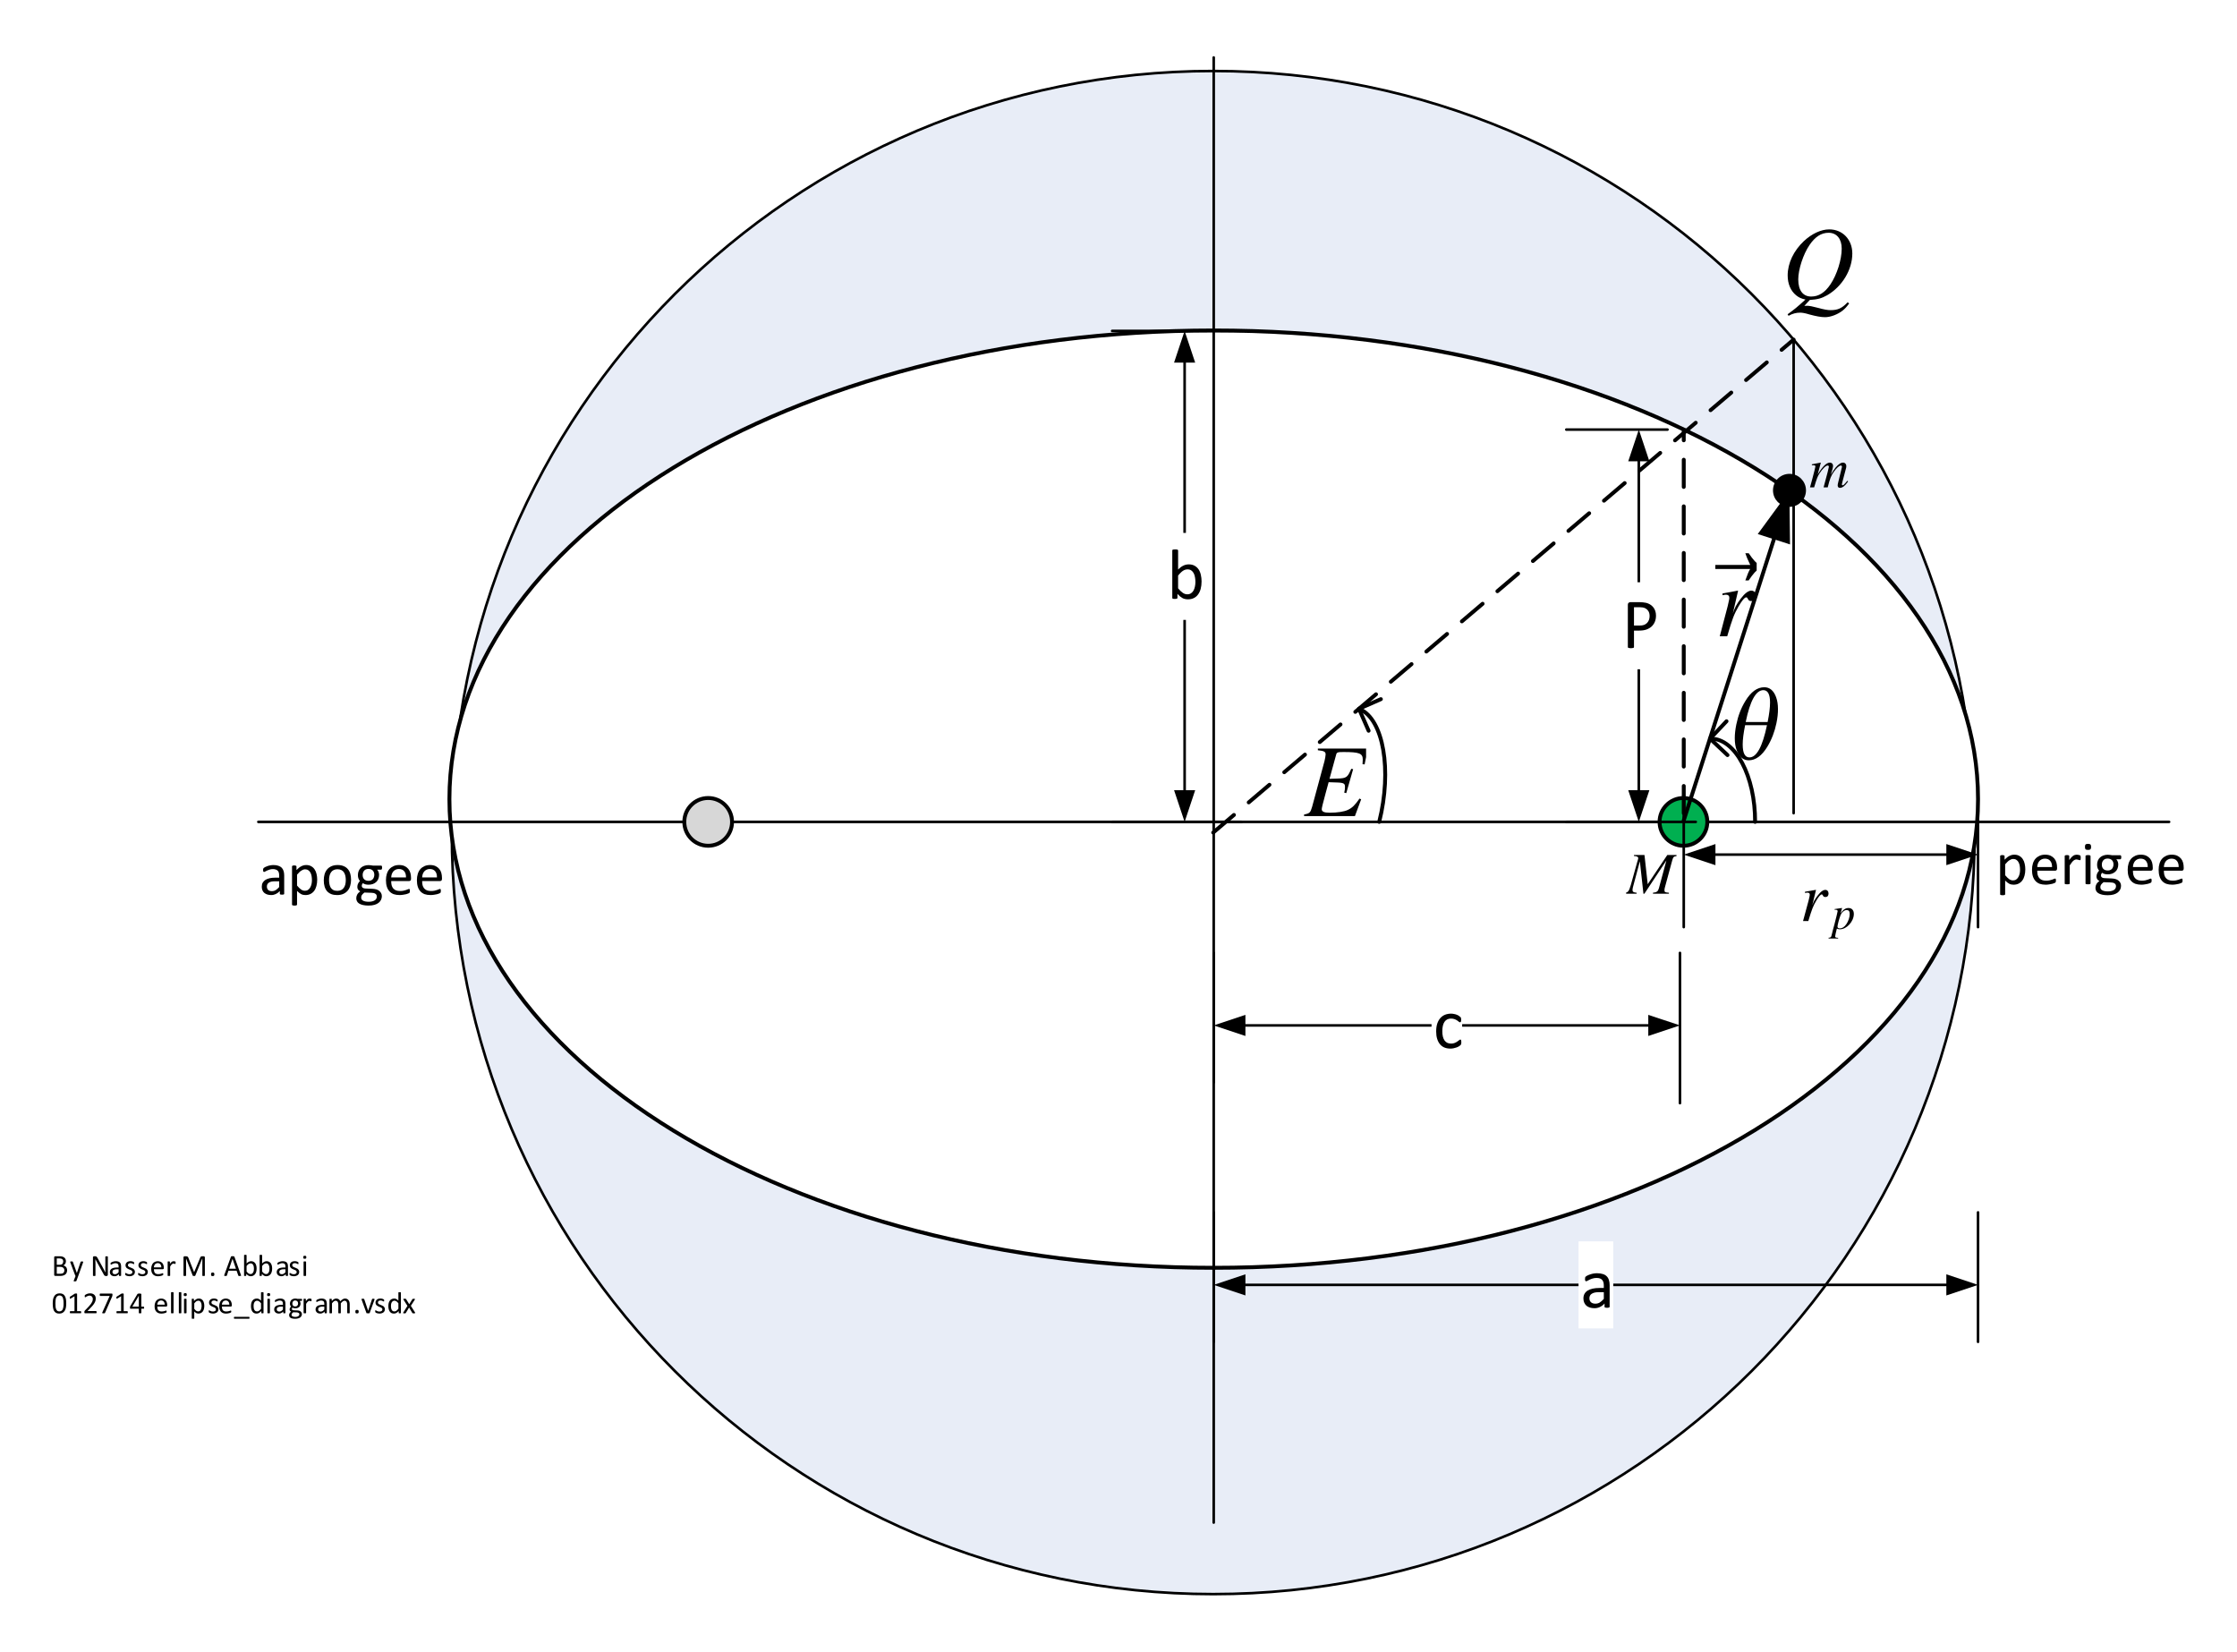 <?xml version="1.0" encoding="UTF-8"?>
<svg width="432" height="319" viewBox="0 0 432 319" xmlns="http://www.w3.org/2000/svg" xmlns:xlink="http://www.w3.org/1999/xlink">
 <defs>
  <g id="glyph-0-1">
   <path d="m1.625 0c0.703-2.328 0.922-2.891 1.547-3.953 0.453-0.766 0.812-1.188 1.047-1.188 0.094 0 0.156 0.062 0.219 0.203 0.109 0.219 0.219 0.297 0.484 0.297 0.406 0 0.609-0.25 0.609-0.688 0-0.406-0.25-0.688-0.625-0.688-0.312 0-0.672 0.203-1.016 0.562-0.562 0.594-1.094 1.391-1.312 1.938l-0.188 0.484 0.719-2.969-0.047-0.016c-0.984 0.172-1.094 0.203-2.078 0.359v0.234c0.297-0.047 0.344-0.062 0.453-0.062 0.297 0 0.469 0.125 0.469 0.375 0 0.188 0 0.188-0.219 1.125l-1.078 3.984z"/>
  </g>
  <g id="glyph-1-1">
   <path d="m0.5-3.672 0.203-0.016c0.203 0 0.375 0.109 0.375 0.266 0 0.109-0.312 1.375-0.625 2.578-0.219 0.766-0.391 1.453-0.531 2.031-0.078 0.422-0.203 0.531-0.594 0.531v0.156h1.844v-0.141c-0.422 0-0.578-0.078-0.578-0.281 0-0.125 0.156-0.812 0.328-1.5 0.219 0.109 0.391 0.141 0.594 0.141 1.312 0 2.688-1.516 2.688-2.969 0-0.719-0.391-1.141-1.031-1.141-0.578 0-1.016 0.297-1.531 1.031l0.266-0.922c0-0.031 0.016-0.062 0.016-0.062 0-0.031-0.016-0.047-0.047-0.047h-0.016l-1.375 0.203zm2.344 0.047c0.391 0.016 0.562 0.25 0.562 0.781 0 0.609-0.266 1.391-0.656 1.953-0.375 0.547-0.797 0.812-1.266 0.812-0.25 0-0.438-0.125-0.438-0.328 0-0.312 0.312-1.5 0.578-2.188 0.25-0.609 0.766-1.062 1.219-1.031z"/>
  </g>
  <g id="glyph-2-1">
   <path d="m6.609-6.25c0 0.438-0.074 0.836-0.219 1.188-0.148 0.355-0.355 0.656-0.625 0.906-0.273 0.25-0.605 0.449-1 0.594-0.398 0.137-0.867 0.203-1.406 0.203h-1v3.188c0 0.031-0.012 0.062-0.031 0.094-0.023 0.023-0.059 0.043-0.109 0.062-0.043 0.012-0.102 0.02-0.172 0.031-0.074 0.02-0.168 0.031-0.281 0.031-0.117 0-0.211-0.012-0.281-0.031-0.074-0.012-0.137-0.02-0.188-0.031-0.043-0.02-0.074-0.039-0.094-0.062-0.023-0.031-0.031-0.062-0.031-0.094v-8.172c0-0.176 0.047-0.301 0.141-0.375 0.102-0.082 0.211-0.125 0.328-0.125h1.891c0.195 0 0.379 0.012 0.547 0.031 0.176 0.012 0.383 0.043 0.625 0.094 0.238 0.055 0.484 0.152 0.734 0.297 0.25 0.148 0.457 0.324 0.625 0.531 0.176 0.211 0.312 0.453 0.406 0.734 0.094 0.273 0.141 0.574 0.141 0.906zm-1.234 0.094c0-0.363-0.07-0.664-0.203-0.906-0.137-0.238-0.305-0.414-0.5-0.531-0.199-0.125-0.406-0.203-0.625-0.234-0.211-0.031-0.414-0.047-0.609-0.047h-1.078v3.547h1.047c0.352 0 0.648-0.039 0.891-0.125 0.238-0.094 0.438-0.223 0.594-0.391 0.156-0.164 0.273-0.359 0.359-0.578 0.082-0.227 0.125-0.473 0.125-0.734z"/>
  </g>
  <g id="glyph-2-2">
   <path d="m5.688-0.172c0 0.062-0.023 0.109-0.062 0.141-0.031 0.023-0.086 0.035-0.156 0.047-0.062 0.02-0.152 0.031-0.266 0.031-0.125 0-0.227-0.012-0.297-0.031-0.062-0.012-0.117-0.023-0.156-0.047-0.031-0.031-0.047-0.078-0.047-0.141v-0.609c-0.262 0.293-0.559 0.516-0.891 0.672-0.336 0.156-0.684 0.234-1.047 0.234-0.324 0-0.621-0.043-0.891-0.125-0.262-0.082-0.484-0.203-0.672-0.359-0.18-0.164-0.32-0.363-0.422-0.594-0.105-0.227-0.156-0.492-0.156-0.797 0-0.344 0.066-0.641 0.203-0.891 0.145-0.258 0.348-0.473 0.609-0.641 0.27-0.164 0.598-0.289 0.984-0.375 0.383-0.082 0.816-0.125 1.297-0.125h0.844v-0.484c0-0.238-0.027-0.445-0.078-0.625-0.055-0.188-0.137-0.336-0.25-0.453-0.105-0.125-0.246-0.219-0.422-0.281-0.18-0.062-0.398-0.094-0.656-0.094-0.281 0-0.531 0.039-0.75 0.109-0.219 0.062-0.414 0.137-0.578 0.219-0.168 0.074-0.309 0.148-0.422 0.219-0.117 0.062-0.199 0.094-0.25 0.094-0.043 0-0.078-0.008-0.109-0.031-0.023-0.02-0.043-0.047-0.062-0.078-0.023-0.039-0.039-0.086-0.047-0.141v-0.188c0-0.113 0.004-0.203 0.016-0.266 0.02-0.07 0.055-0.133 0.109-0.188 0.062-0.062 0.164-0.129 0.312-0.203 0.156-0.082 0.332-0.156 0.531-0.219 0.195-0.07 0.41-0.129 0.641-0.172 0.238-0.039 0.473-0.062 0.703-0.062 0.445 0 0.82 0.055 1.125 0.156 0.312 0.094 0.562 0.242 0.75 0.438 0.195 0.188 0.336 0.43 0.422 0.719 0.094 0.281 0.141 0.617 0.141 1zm-1.125-2.797h-0.969c-0.312 0-0.586 0.027-0.812 0.078-0.219 0.055-0.406 0.133-0.562 0.234-0.148 0.094-0.258 0.215-0.328 0.359-0.074 0.148-0.109 0.312-0.109 0.5 0 0.324 0.098 0.578 0.297 0.766 0.207 0.188 0.492 0.281 0.859 0.281 0.301 0 0.578-0.07 0.828-0.219 0.25-0.156 0.516-0.391 0.797-0.703z"/>
  </g>
  <g id="glyph-2-3">
   <path d="m6.703-3.328c0 0.531-0.059 1.012-0.172 1.438-0.117 0.43-0.289 0.793-0.516 1.094-0.219 0.305-0.496 0.531-0.828 0.688-0.324 0.156-0.699 0.234-1.125 0.234-0.199 0-0.383-0.023-0.547-0.062-0.168-0.031-0.328-0.086-0.484-0.172-0.156-0.094-0.32-0.203-0.484-0.328-0.156-0.133-0.324-0.297-0.5-0.484v0.75c0 0.043-0.012 0.078-0.031 0.109-0.023 0.023-0.055 0.043-0.094 0.062-0.043 0.008-0.094 0.02-0.156 0.031-0.055 0.008-0.133 0.016-0.234 0.016-0.086 0-0.164-0.008-0.234-0.016-0.062-0.012-0.117-0.023-0.156-0.031-0.031-0.02-0.059-0.039-0.078-0.062-0.012-0.031-0.016-0.066-0.016-0.109v-9.125c0-0.039 0.004-0.07 0.016-0.094 0.02-0.031 0.051-0.055 0.094-0.078 0.039-0.02 0.098-0.031 0.172-0.031 0.07-0.008 0.164-0.016 0.281-0.016 0.113 0 0.207 0.008 0.281 0.016 0.07 0 0.129 0.012 0.172 0.031 0.039 0.023 0.066 0.047 0.078 0.078 0.02 0.023 0.031 0.055 0.031 0.094v3.672c0.188-0.188 0.363-0.344 0.531-0.469 0.164-0.125 0.332-0.223 0.5-0.297 0.164-0.082 0.328-0.141 0.484-0.172 0.164-0.039 0.344-0.062 0.531-0.062 0.445 0 0.828 0.09 1.141 0.266 0.32 0.18 0.582 0.418 0.781 0.719 0.195 0.293 0.336 0.641 0.422 1.047 0.094 0.398 0.141 0.82 0.141 1.266zm-1.188 0.125c0-0.312-0.027-0.613-0.078-0.906-0.043-0.301-0.125-0.566-0.25-0.797-0.117-0.227-0.273-0.41-0.469-0.547-0.188-0.133-0.43-0.203-0.719-0.203-0.148 0-0.293 0.023-0.438 0.062-0.148 0.043-0.293 0.109-0.438 0.203-0.148 0.094-0.297 0.219-0.453 0.375-0.156 0.148-0.324 0.336-0.5 0.562v2.453c0.312 0.375 0.609 0.664 0.891 0.859 0.281 0.199 0.57 0.297 0.875 0.297 0.289 0 0.535-0.066 0.734-0.203 0.195-0.133 0.359-0.312 0.484-0.531 0.125-0.227 0.211-0.484 0.266-0.766 0.062-0.281 0.094-0.566 0.094-0.859z"/>
  </g>
  <g id="glyph-2-4">
   <path d="m5.469-1.109c0 0.086-0.008 0.152-0.016 0.203 0 0.055-0.008 0.102-0.016 0.141-0.012 0.043-0.027 0.078-0.047 0.109-0.012 0.031-0.047 0.078-0.109 0.141-0.055 0.055-0.148 0.121-0.281 0.203-0.137 0.086-0.293 0.156-0.469 0.219-0.168 0.062-0.355 0.113-0.562 0.156-0.199 0.039-0.402 0.062-0.609 0.062-0.449 0-0.844-0.074-1.188-0.219-0.336-0.145-0.617-0.359-0.844-0.641-0.23-0.281-0.406-0.625-0.531-1.031s-0.188-0.875-0.188-1.406c0-0.602 0.07-1.125 0.219-1.562 0.156-0.438 0.359-0.789 0.609-1.062 0.258-0.281 0.562-0.488 0.906-0.625 0.352-0.133 0.734-0.203 1.141-0.203 0.195 0 0.383 0.023 0.562 0.062 0.188 0.031 0.359 0.078 0.516 0.141 0.156 0.055 0.289 0.121 0.406 0.203 0.125 0.074 0.211 0.141 0.266 0.203 0.062 0.055 0.102 0.094 0.125 0.125 0.02 0.031 0.035 0.07 0.047 0.109 0.008 0.043 0.016 0.094 0.016 0.156 0.008 0.055 0.016 0.121 0.016 0.203 0 0.18-0.023 0.305-0.062 0.375-0.043 0.062-0.09 0.094-0.141 0.094-0.074 0-0.156-0.035-0.25-0.109-0.086-0.07-0.195-0.156-0.328-0.25-0.137-0.094-0.305-0.176-0.5-0.25-0.188-0.07-0.418-0.109-0.688-0.109-0.543 0-0.961 0.211-1.25 0.625-0.281 0.418-0.422 1.023-0.422 1.812 0 0.398 0.035 0.746 0.109 1.047 0.07 0.293 0.18 0.543 0.328 0.75 0.145 0.199 0.32 0.352 0.531 0.453 0.219 0.094 0.461 0.141 0.734 0.141 0.258 0 0.488-0.039 0.688-0.125 0.195-0.082 0.363-0.172 0.5-0.266 0.145-0.102 0.266-0.191 0.359-0.266 0.102-0.082 0.18-0.125 0.234-0.125 0.031 0 0.055 0.012 0.078 0.031 0.031 0.012 0.051 0.043 0.062 0.094 0.02 0.043 0.031 0.094 0.031 0.156 0.008 0.062 0.016 0.141 0.016 0.234z"/>
  </g>
  <g id="glyph-3-1">
   <path d="m9.828-7.469h-1.875l-3.781 5.641-0.625-5.641h-2.031v0.188c0.562 0.031 0.828 0.156 0.828 0.422 0 0.094-0.047 0.266-0.109 0.469-0.031 0.047-0.062 0.156-0.109 0.344l-0.031 0.125-1.188 4.25c-0.359 1.188-0.516 1.422-1.109 1.484v0.188h2.234v-0.188c-0.578-0.047-0.797-0.172-0.797-0.5 0-0.125 0.031-0.406 0.094-0.609l1.328-4.953 0.688 6.25h0.188l4.25-6.422-1.453 5.375c-0.172 0.609-0.406 0.781-1.141 0.859v0.188h3.078v-0.188c-0.766-0.062-0.859-0.125-0.859-0.484 0-0.203 0.016-0.344 0.125-0.703l1.375-5.062c0.203-0.688 0.266-0.75 0.922-0.844z"/>
  </g>
  <g id="glyph-4-1">
   <path d="m7.328-1.266c-0.047 0.047-0.109 0.109-0.141 0.172-0.188 0.219-0.281 0.328-0.297 0.344-0.234 0.266-0.328 0.344-0.484 0.344-0.078 0-0.125-0.062-0.125-0.188 0-0.031 0.047-0.219 0.109-0.484l0.719-2.719c0.016-0.062 0.031-0.234 0.031-0.312 0-0.391-0.266-0.672-0.609-0.672-0.219 0-0.438 0.062-0.688 0.234-0.516 0.344-0.953 0.859-1.688 2.062 0.281-0.844 0.422-1.453 0.422-1.656 0-0.391-0.25-0.641-0.609-0.641-0.641 0-1.391 0.703-2.359 2.281l0.609-2.266-0.031-0.016c-0.578 0.109-0.797 0.156-1.703 0.328v0.172c0.5 0.016 0.5 0.016 0.594 0.062 0.047 0.031 0.094 0.109 0.094 0.172 0 0.141-0.266 1.141-0.625 2.5-0.234 0.812-0.281 1-0.422 1.547h0.797c0.516-1.719 0.672-2.125 1.031-2.688 0.609-0.938 1.234-1.531 1.594-1.531 0.141 0 0.219 0.094 0.219 0.266 0 0.141-0.328 1.422-0.75 2.953-0.078 0.312-0.125 0.469-0.266 1h0.797c0.422-1.688 0.641-2.25 1.188-3.016 0.516-0.734 1.047-1.203 1.359-1.203 0.109 0 0.203 0.094 0.203 0.219 0 0.062-0.016 0.172-0.078 0.391l-0.609 2.484c-0.109 0.438-0.141 0.609-0.141 0.719 0 0.328 0.156 0.5 0.422 0.5 0.5 0 0.969-0.359 1.531-1.156l0.062-0.078z"/>
  </g>
  <g id="glyph-5-1">
   <path d="m4.875-0.141c0 0.043-0.016 0.078-0.047 0.109-0.031 0.023-0.078 0.035-0.141 0.047-0.055 0.008-0.133 0.016-0.234 0.016-0.105 0-0.188-0.008-0.25-0.016-0.055-0.012-0.094-0.023-0.125-0.047-0.031-0.031-0.047-0.066-0.047-0.109v-0.531c-0.23 0.25-0.484 0.445-0.766 0.578-0.281 0.133-0.578 0.203-0.891 0.203-0.281 0-0.539-0.039-0.766-0.109-0.219-0.07-0.414-0.176-0.578-0.312-0.156-0.133-0.277-0.301-0.359-0.5-0.086-0.195-0.125-0.426-0.125-0.688 0-0.289 0.055-0.547 0.172-0.766 0.125-0.219 0.297-0.398 0.516-0.547 0.227-0.145 0.504-0.254 0.828-0.328 0.332-0.07 0.707-0.109 1.125-0.109h0.719v-0.406c0-0.207-0.023-0.391-0.062-0.547-0.043-0.156-0.109-0.281-0.203-0.375-0.094-0.102-0.219-0.18-0.375-0.234-0.156-0.062-0.344-0.094-0.562-0.094-0.242 0-0.453 0.031-0.641 0.094-0.188 0.055-0.355 0.117-0.5 0.188-0.148 0.062-0.266 0.125-0.359 0.188-0.094 0.055-0.168 0.078-0.219 0.078-0.031 0-0.059-0.004-0.078-0.016-0.023-0.02-0.043-0.047-0.062-0.078-0.012-0.031-0.023-0.066-0.031-0.109-0.012-0.051-0.016-0.109-0.016-0.172 0-0.094 0.004-0.164 0.016-0.219 0.02-0.062 0.055-0.117 0.109-0.172 0.051-0.051 0.141-0.109 0.266-0.172 0.133-0.07 0.285-0.133 0.453-0.188 0.164-0.062 0.348-0.109 0.547-0.141 0.195-0.039 0.398-0.062 0.609-0.062 0.375 0 0.691 0.047 0.953 0.141 0.27 0.086 0.484 0.211 0.641 0.375 0.164 0.168 0.285 0.375 0.359 0.625 0.082 0.242 0.125 0.523 0.125 0.844zm-0.969-2.406h-0.828c-0.262 0-0.492 0.023-0.688 0.062-0.199 0.043-0.359 0.109-0.484 0.203-0.125 0.086-0.219 0.188-0.281 0.312s-0.094 0.266-0.094 0.422c0 0.281 0.082 0.508 0.25 0.672 0.176 0.156 0.422 0.234 0.734 0.234 0.258 0 0.492-0.062 0.703-0.188 0.219-0.133 0.445-0.336 0.688-0.609z"/>
  </g>
  <g id="glyph-5-2">
   <path d="m5.75-2.859c0 0.461-0.055 0.871-0.156 1.234-0.094 0.367-0.242 0.68-0.438 0.938-0.188 0.25-0.43 0.449-0.719 0.594-0.281 0.133-0.605 0.203-0.969 0.203-0.156 0-0.305-0.016-0.438-0.047-0.137-0.031-0.266-0.078-0.391-0.141-0.125-0.07-0.25-0.156-0.375-0.25-0.125-0.102-0.262-0.223-0.406-0.359v2.641c0 0.031-0.012 0.055-0.031 0.078-0.012 0.02-0.031 0.035-0.062 0.047-0.031 0.02-0.078 0.035-0.141 0.047-0.062 0.008-0.148 0.016-0.25 0.016-0.094 0-0.172-0.008-0.234-0.016-0.062-0.012-0.117-0.027-0.156-0.047-0.031-0.012-0.059-0.027-0.078-0.047-0.012-0.023-0.016-0.047-0.016-0.078v-7.375c0-0.031 0.004-0.055 0.016-0.078 0.02-0.02 0.047-0.035 0.078-0.047 0.031-0.02 0.07-0.035 0.125-0.047 0.062-0.008 0.129-0.016 0.203-0.016 0.082 0 0.148 0.008 0.203 0.016 0.051 0.012 0.094 0.027 0.125 0.047 0.039 0.012 0.066 0.027 0.078 0.047 0.02 0.023 0.031 0.047 0.031 0.078v0.703c0.156-0.156 0.305-0.297 0.453-0.422 0.156-0.125 0.305-0.223 0.453-0.297 0.156-0.082 0.312-0.145 0.469-0.188 0.156-0.039 0.32-0.062 0.5-0.062 0.383 0 0.707 0.078 0.969 0.234 0.27 0.148 0.488 0.352 0.656 0.609 0.176 0.25 0.301 0.547 0.375 0.891 0.082 0.344 0.125 0.711 0.125 1.094zm-1.016 0.109c0-0.27-0.023-0.531-0.062-0.781-0.043-0.258-0.117-0.484-0.219-0.672-0.094-0.195-0.23-0.352-0.406-0.469-0.168-0.125-0.375-0.188-0.625-0.188-0.125 0-0.25 0.023-0.375 0.062-0.117 0.043-0.234 0.105-0.359 0.188-0.125 0.074-0.258 0.18-0.391 0.312-0.137 0.125-0.281 0.281-0.438 0.469v2.109c0.27 0.324 0.523 0.574 0.766 0.75 0.238 0.168 0.488 0.25 0.75 0.25 0.238 0 0.441-0.055 0.609-0.172 0.176-0.125 0.316-0.281 0.422-0.469 0.113-0.195 0.195-0.414 0.25-0.656 0.051-0.25 0.078-0.492 0.078-0.734z"/>
  </g>
  <g id="glyph-5-3">
   <path d="m5.797-2.844c0 0.43-0.059 0.824-0.172 1.188-0.105 0.367-0.273 0.68-0.5 0.938-0.23 0.262-0.512 0.465-0.844 0.609-0.336 0.145-0.727 0.219-1.172 0.219-0.438 0-0.82-0.062-1.141-0.188-0.324-0.133-0.594-0.32-0.812-0.562-0.211-0.25-0.367-0.547-0.469-0.891-0.105-0.352-0.156-0.754-0.156-1.203 0-0.426 0.051-0.82 0.156-1.188 0.113-0.363 0.281-0.676 0.5-0.938 0.227-0.258 0.508-0.461 0.844-0.609 0.344-0.145 0.738-0.219 1.188-0.219 0.438 0 0.812 0.07 1.125 0.203 0.32 0.125 0.594 0.312 0.812 0.562 0.219 0.242 0.379 0.539 0.484 0.891 0.102 0.355 0.156 0.75 0.156 1.188zm-1.016 0.062c0-0.281-0.027-0.547-0.078-0.797-0.055-0.258-0.141-0.484-0.266-0.672-0.117-0.195-0.277-0.348-0.484-0.453-0.211-0.113-0.469-0.172-0.781-0.172-0.281 0-0.527 0.055-0.734 0.156-0.199 0.094-0.367 0.234-0.5 0.422-0.137 0.188-0.234 0.414-0.297 0.672-0.062 0.25-0.094 0.527-0.094 0.828 0 0.281 0.023 0.555 0.078 0.812 0.051 0.25 0.133 0.477 0.25 0.672 0.125 0.188 0.289 0.34 0.5 0.453 0.207 0.105 0.469 0.156 0.781 0.156 0.281 0 0.523-0.051 0.734-0.156 0.207-0.102 0.375-0.242 0.5-0.422 0.133-0.188 0.234-0.406 0.297-0.656 0.062-0.258 0.094-0.539 0.094-0.844z"/>
  </g>
  <g id="glyph-5-4">
   <path d="m5.297-5.188c0 0.148-0.023 0.25-0.062 0.312-0.031 0.055-0.074 0.078-0.125 0.078h-0.766c0.133 0.148 0.227 0.305 0.281 0.469 0.062 0.168 0.094 0.344 0.094 0.531 0 0.305-0.055 0.574-0.156 0.812-0.094 0.23-0.234 0.43-0.422 0.594-0.18 0.156-0.391 0.281-0.641 0.375-0.25 0.086-0.527 0.125-0.828 0.125-0.219 0-0.43-0.023-0.625-0.078-0.188-0.062-0.336-0.133-0.438-0.219-0.074 0.062-0.133 0.141-0.172 0.234-0.043 0.094-0.062 0.199-0.062 0.312 0 0.137 0.062 0.25 0.188 0.344 0.125 0.086 0.289 0.133 0.5 0.141l1.391 0.062c0.258 0.012 0.5 0.047 0.719 0.109s0.406 0.156 0.562 0.281c0.156 0.117 0.281 0.262 0.375 0.438 0.094 0.168 0.141 0.363 0.141 0.594 0 0.25-0.055 0.484-0.156 0.703-0.105 0.219-0.262 0.41-0.469 0.578-0.211 0.164-0.477 0.297-0.797 0.391-0.324 0.094-0.711 0.141-1.156 0.141-0.418 0-0.777-0.039-1.078-0.109-0.305-0.074-0.555-0.172-0.75-0.297-0.188-0.125-0.324-0.277-0.406-0.453-0.086-0.168-0.125-0.355-0.125-0.562 0-0.125 0.016-0.25 0.047-0.375 0.031-0.117 0.078-0.23 0.141-0.344s0.141-0.219 0.234-0.312c0.102-0.102 0.219-0.203 0.344-0.297-0.199-0.094-0.344-0.211-0.438-0.359-0.086-0.156-0.125-0.316-0.125-0.484 0-0.238 0.047-0.453 0.141-0.641s0.211-0.359 0.359-0.516c-0.117-0.133-0.211-0.289-0.281-0.469-0.074-0.188-0.109-0.41-0.109-0.672 0-0.301 0.051-0.57 0.156-0.812 0.102-0.238 0.242-0.438 0.422-0.594 0.176-0.164 0.391-0.289 0.641-0.375 0.258-0.094 0.535-0.141 0.828-0.141 0.156 0 0.301 0.012 0.438 0.031 0.145 0.012 0.281 0.031 0.406 0.062h1.594c0.062 0 0.109 0.039 0.141 0.109 0.031 0.062 0.047 0.156 0.047 0.281zm-1.5 1.391c0-0.352-0.102-0.629-0.297-0.828-0.199-0.207-0.48-0.312-0.844-0.312-0.188 0-0.355 0.031-0.5 0.094-0.137 0.062-0.25 0.152-0.344 0.266-0.086 0.105-0.152 0.23-0.203 0.375-0.043 0.148-0.062 0.297-0.062 0.453 0 0.344 0.098 0.617 0.297 0.812 0.195 0.199 0.473 0.297 0.828 0.297 0.188 0 0.348-0.023 0.484-0.078 0.145-0.062 0.266-0.145 0.359-0.25 0.094-0.113 0.16-0.238 0.203-0.375 0.051-0.145 0.078-0.297 0.078-0.453zm0.484 4.188c0-0.23-0.094-0.406-0.281-0.531s-0.438-0.188-0.75-0.188l-1.375-0.047c-0.125 0.094-0.23 0.188-0.312 0.281-0.074 0.086-0.137 0.16-0.188 0.234-0.043 0.082-0.074 0.16-0.094 0.234-0.012 0.082-0.016 0.164-0.016 0.25 0 0.258 0.125 0.453 0.375 0.578 0.258 0.133 0.617 0.203 1.078 0.203 0.301 0 0.547-0.031 0.734-0.094 0.195-0.055 0.359-0.125 0.484-0.219s0.211-0.203 0.266-0.328c0.051-0.117 0.078-0.242 0.078-0.375z"/>
  </g>
  <g id="glyph-5-5">
   <path d="m5.391-3.016c0 0.156-0.039 0.266-0.109 0.328-0.074 0.062-0.164 0.094-0.266 0.094h-3.453c0 0.293 0.023 0.559 0.078 0.797 0.062 0.23 0.16 0.434 0.297 0.609 0.145 0.168 0.328 0.297 0.547 0.391 0.219 0.086 0.484 0.125 0.797 0.125 0.25 0 0.473-0.02 0.672-0.062 0.195-0.039 0.363-0.086 0.5-0.141 0.145-0.051 0.266-0.098 0.359-0.141 0.094-0.039 0.16-0.062 0.203-0.062 0.031 0 0.055 0.012 0.078 0.031 0.02 0.012 0.035 0.031 0.047 0.062 0.008 0.023 0.016 0.059 0.016 0.109 0.008 0.055 0.016 0.109 0.016 0.172 0 0.055-0.008 0.102-0.016 0.141 0 0.031-0.008 0.062-0.016 0.094 0 0.031-0.008 0.059-0.016 0.078-0.012 0.023-0.027 0.047-0.047 0.078-0.023 0.023-0.09 0.059-0.203 0.109-0.105 0.043-0.242 0.09-0.406 0.141-0.168 0.043-0.359 0.078-0.578 0.109-0.219 0.039-0.453 0.062-0.703 0.062-0.438 0-0.824-0.059-1.156-0.172-0.324-0.125-0.594-0.305-0.812-0.547-0.219-0.238-0.387-0.535-0.5-0.891-0.117-0.363-0.172-0.785-0.172-1.266 0-0.445 0.055-0.852 0.172-1.219 0.113-0.363 0.281-0.672 0.5-0.922 0.227-0.25 0.5-0.441 0.812-0.578 0.312-0.133 0.66-0.203 1.047-0.203 0.414 0 0.77 0.07 1.062 0.203 0.289 0.137 0.531 0.32 0.719 0.547 0.188 0.219 0.32 0.48 0.406 0.781 0.082 0.305 0.125 0.625 0.125 0.969zm-0.969-0.281c0.008-0.508-0.105-0.906-0.344-1.188-0.23-0.289-0.578-0.438-1.047-0.438-0.242 0-0.449 0.047-0.625 0.141-0.18 0.086-0.328 0.199-0.453 0.344-0.117 0.148-0.211 0.32-0.281 0.516-0.062 0.199-0.102 0.406-0.109 0.625z"/>
  </g>
  <g id="glyph-5-6">
   <path d="m3.984-5.078c0 0.086-0.008 0.156-0.016 0.219 0 0.062-0.008 0.109-0.016 0.141-0.012 0.031-0.027 0.059-0.047 0.078-0.023 0.012-0.047 0.016-0.078 0.016s-0.07-0.004-0.109-0.016c-0.043-0.02-0.094-0.035-0.156-0.047-0.055-0.02-0.117-0.035-0.188-0.047-0.074-0.02-0.152-0.031-0.234-0.031-0.094 0-0.188 0.023-0.281 0.062-0.094 0.031-0.195 0.094-0.297 0.188-0.105 0.086-0.215 0.203-0.328 0.359-0.117 0.148-0.242 0.328-0.375 0.547v3.469c0 0.031-0.012 0.059-0.031 0.078-0.012 0.023-0.031 0.043-0.062 0.062-0.031 0.008-0.078 0.016-0.141 0.016-0.062 0.008-0.148 0.016-0.25 0.016-0.094 0-0.172-0.008-0.234-0.016-0.062 0-0.117-0.008-0.156-0.016-0.031-0.02-0.059-0.039-0.078-0.062-0.012-0.02-0.016-0.047-0.016-0.078v-5.281c0-0.031 0.004-0.055 0.016-0.078 0.02-0.02 0.047-0.035 0.078-0.047 0.031-0.02 0.07-0.035 0.125-0.047 0.062-0.008 0.141-0.016 0.234-0.016 0.082 0 0.148 0.008 0.203 0.016 0.062 0.012 0.109 0.027 0.141 0.047 0.031 0.012 0.051 0.027 0.062 0.047 0.008 0.023 0.016 0.047 0.016 0.078v0.766c0.145-0.207 0.281-0.379 0.406-0.516 0.133-0.133 0.254-0.238 0.359-0.312 0.113-0.07 0.227-0.125 0.344-0.156 0.113-0.031 0.227-0.047 0.344-0.047 0.039 0 0.094 0.008 0.156 0.016 0.07 0 0.141 0.012 0.203 0.031 0.07 0.012 0.133 0.027 0.188 0.047 0.062 0.023 0.102 0.043 0.125 0.062 0.031 0.023 0.047 0.043 0.047 0.062 0.008 0.012 0.016 0.031 0.016 0.062 0.008 0.023 0.016 0.062 0.016 0.125 0.008 0.055 0.016 0.121 0.016 0.203z"/>
  </g>
  <g id="glyph-5-7">
   <path d="m1.859-0.141c0 0.031-0.012 0.059-0.031 0.078-0.012 0.023-0.031 0.043-0.062 0.062-0.031 0.008-0.078 0.016-0.141 0.016-0.062 0.008-0.148 0.016-0.25 0.016-0.094 0-0.172-0.008-0.234-0.016-0.062 0-0.117-0.008-0.156-0.016-0.031-0.02-0.059-0.039-0.078-0.062-0.012-0.02-0.016-0.047-0.016-0.078v-5.281c0-0.031 0.004-0.055 0.016-0.078 0.02-0.02 0.047-0.035 0.078-0.047 0.039-0.02 0.094-0.035 0.156-0.047 0.062-0.008 0.141-0.016 0.234-0.016 0.102 0 0.188 0.008 0.25 0.016 0.062 0.012 0.109 0.027 0.141 0.047 0.031 0.012 0.051 0.027 0.062 0.047 0.02 0.023 0.031 0.047 0.031 0.078zm0.109-7.062c0 0.23-0.043 0.387-0.125 0.469-0.086 0.086-0.242 0.125-0.469 0.125-0.23 0-0.387-0.039-0.469-0.125-0.086-0.082-0.125-0.234-0.125-0.453 0-0.227 0.039-0.383 0.125-0.469 0.082-0.082 0.242-0.125 0.484-0.125 0.219 0 0.367 0.043 0.453 0.125 0.082 0.086 0.125 0.234 0.125 0.453z"/>
  </g>
  <g id="glyph-6-1">
   <path d="m2.297 0c1-3.422 1.312-4.234 2.188-5.766 0.656-1.125 1.172-1.75 1.484-1.75 0.141 0 0.219 0.094 0.312 0.281 0.156 0.344 0.297 0.438 0.688 0.438 0.562 0 0.875-0.359 0.875-0.984 0-0.609-0.359-1.031-0.891-1.031-0.438 0-0.953 0.312-1.453 0.844-0.781 0.859-1.547 2.016-1.844 2.812l-0.266 0.719 1-4.328-0.047-0.047c-1.391 0.266-1.562 0.312-2.953 0.547v0.344c0.422-0.078 0.5-0.109 0.641-0.109 0.422 0 0.672 0.203 0.672 0.562 0 0.281 0 0.281-0.312 1.641l-1.531 5.828z"/>
  </g>
  <g id="glyph-7-1">
   <path d="m10.094-11.812c-0.355 0.23-0.695 0.523-1.016 0.875-0.324 0.355-0.711 0.867-1.156 1.531h-0.641c0.363-1.07 0.676-1.812 0.938-2.219h-8v-0.781h8.016c-0.117-0.238-0.258-0.539-0.422-0.906-0.094-0.176-0.273-0.625-0.531-1.344h0.656c0.812 1.211 1.531 2 2.156 2.375z"/>
  </g>
  <g id="glyph-8-1">
   <path d="m3-1.094c0 0.125-0.016 0.242-0.047 0.344-0.031 0.094-0.074 0.184-0.125 0.266-0.055 0.086-0.121 0.156-0.203 0.219-0.074 0.055-0.156 0.102-0.25 0.141-0.094 0.043-0.199 0.074-0.312 0.094-0.117 0.023-0.242 0.031-0.375 0.031h-1c-0.043 0-0.086-0.016-0.125-0.047-0.043-0.031-0.062-0.082-0.062-0.156v-3.391c0-0.07 0.02-0.125 0.062-0.156 0.039-0.031 0.082-0.047 0.125-0.047h0.859c0.227 0 0.414 0.027 0.562 0.078 0.145 0.043 0.266 0.105 0.359 0.188 0.094 0.074 0.164 0.172 0.219 0.297 0.051 0.117 0.078 0.25 0.078 0.406 0 0.086-0.012 0.168-0.031 0.25-0.023 0.086-0.055 0.164-0.094 0.234-0.043 0.062-0.102 0.125-0.172 0.188-0.062 0.055-0.133 0.094-0.203 0.125 0.102 0.023 0.195 0.059 0.281 0.109 0.094 0.055 0.172 0.121 0.234 0.203 0.07 0.074 0.125 0.168 0.156 0.281 0.039 0.105 0.062 0.219 0.062 0.344zm-0.75-1.688c0-0.094-0.016-0.176-0.047-0.25-0.023-0.07-0.062-0.133-0.125-0.188-0.055-0.051-0.125-0.086-0.219-0.109-0.086-0.031-0.195-0.047-0.328-0.047h-0.531v1.219h0.578c0.125 0 0.227-0.016 0.312-0.047 0.082-0.031 0.148-0.07 0.203-0.125 0.051-0.062 0.086-0.129 0.109-0.203 0.031-0.082 0.047-0.164 0.047-0.25zm0.219 1.719c0-0.113-0.023-0.211-0.062-0.297-0.031-0.082-0.086-0.148-0.156-0.203-0.062-0.062-0.148-0.109-0.25-0.141-0.105-0.031-0.234-0.047-0.391-0.047h-0.609v1.328h0.734c0.113 0 0.211-0.008 0.297-0.031 0.094-0.031 0.172-0.07 0.234-0.125 0.062-0.051 0.109-0.117 0.141-0.203 0.039-0.082 0.062-0.176 0.062-0.281z"/>
  </g>
  <g id="glyph-8-2">
   <path d="m1.656 0-0.359 0.969c-0.012 0.031-0.043 0.051-0.094 0.062-0.043 0.02-0.117 0.031-0.219 0.031-0.043 0-0.078-0.008-0.109-0.016-0.031 0-0.059-0.008-0.078-0.016-0.023-0.012-0.031-0.027-0.031-0.047 0-0.023 0.004-0.043 0.016-0.062l0.359-0.922c-0.012-0.008-0.027-0.02-0.047-0.031-0.012-0.02-0.023-0.039-0.031-0.062l-0.938-2.516c-0.023-0.039-0.031-0.07-0.031-0.094 0-0.031 0.004-0.051 0.016-0.062 0.02-0.008 0.047-0.016 0.078-0.016 0.039-0.008 0.094-0.016 0.156-0.016h0.125c0.039 0 0.07 0.008 0.094 0.016 0.02 0.012 0.031 0.027 0.031 0.047 0.008 0.012 0.02 0.027 0.031 0.047l0.75 2.109h0.016l0.719-2.125c0.02-0.031 0.035-0.051 0.047-0.062 0.02-0.008 0.047-0.016 0.078-0.016 0.031-0.008 0.078-0.016 0.141-0.016 0.051 0 0.094 0.008 0.125 0.016 0.039 0 0.066 0.008 0.078 0.016 0.02 0.012 0.031 0.031 0.031 0.062 0 0.023-0.008 0.047-0.016 0.078z"/>
  </g>
  <g id="glyph-8-4">
   <path d="m3.375-0.203c0 0.031-0.012 0.062-0.031 0.094-0.012 0.031-0.027 0.059-0.047 0.078-0.023 0.012-0.047 0.023-0.078 0.031-0.023 0.008-0.043 0.016-0.062 0.016h-0.156c-0.055 0-0.102-0.008-0.141-0.016-0.043-0.02-0.078-0.039-0.109-0.062-0.031-0.031-0.07-0.066-0.109-0.109-0.031-0.051-0.07-0.117-0.109-0.203l-1.188-2.156c-0.062-0.102-0.125-0.219-0.188-0.344s-0.125-0.242-0.188-0.359v0.438c0.008 0.148 0.016 0.293 0.016 0.438v2.281c0 0.012-0.008 0.027-0.016 0.047-0.012 0.012-0.027 0.023-0.047 0.031h-0.062c-0.031 0.008-0.074 0.016-0.125 0.016-0.043 0-0.078-0.008-0.109-0.016h-0.078c-0.012-0.008-0.023-0.02-0.031-0.031-0.012-0.02-0.016-0.035-0.016-0.047v-3.5c0-0.07 0.02-0.125 0.062-0.156 0.051-0.039 0.098-0.062 0.141-0.062h0.25c0.051 0 0.098 0.008 0.141 0.016 0.039 0.012 0.07 0.031 0.094 0.062 0.031 0.023 0.062 0.055 0.094 0.094 0.031 0.031 0.062 0.078 0.094 0.141l0.922 1.672c0.051 0.094 0.102 0.195 0.156 0.297 0.051 0.094 0.102 0.188 0.156 0.281 0.051 0.094 0.098 0.188 0.141 0.281 0.051 0.086 0.098 0.172 0.141 0.266h0.016c-0.012-0.156-0.016-0.316-0.016-0.484v-0.484-2.047c0-0.02 0.004-0.035 0.016-0.047 0.008-0.008 0.02-0.016 0.031-0.016 0.02-0.008 0.047-0.016 0.078-0.016 0.031-0.008 0.07-0.016 0.125-0.016 0.039 0 0.078 0.008 0.109 0.016 0.031 0 0.051 0.008 0.062 0.016 0.02 0 0.035 0.008 0.047 0.016 0.008 0.012 0.016 0.027 0.016 0.047z"/>
  </g>
  <g id="glyph-8-5">
   <path d="m2.438-0.078c0 0.031-0.012 0.055-0.031 0.062-0.012 0.012-0.031 0.016-0.062 0.016-0.023 0.008-0.059 0.016-0.109 0.016-0.055 0-0.094-0.008-0.125-0.016-0.031 0-0.059-0.004-0.078-0.016-0.012-0.008-0.016-0.031-0.016-0.062v-0.25c-0.117 0.117-0.246 0.211-0.391 0.281-0.137 0.07-0.281 0.109-0.438 0.109-0.148 0-0.277-0.023-0.391-0.062-0.105-0.031-0.199-0.082-0.281-0.156-0.074-0.07-0.137-0.156-0.188-0.25-0.043-0.102-0.062-0.219-0.062-0.344 0-0.145 0.031-0.27 0.094-0.375 0.062-0.113 0.148-0.207 0.266-0.281 0.113-0.07 0.25-0.125 0.406-0.156 0.164-0.039 0.352-0.062 0.562-0.062h0.359v-0.203c0-0.102-0.012-0.191-0.031-0.266-0.023-0.082-0.059-0.148-0.109-0.203-0.043-0.051-0.105-0.086-0.188-0.109-0.074-0.031-0.168-0.047-0.281-0.047-0.117 0-0.219 0.016-0.312 0.047s-0.18 0.062-0.25 0.094c-0.074 0.031-0.137 0.062-0.188 0.094-0.043 0.031-0.074 0.047-0.094 0.047-0.023 0-0.039-0.004-0.047-0.016-0.012-0.008-0.023-0.02-0.031-0.031-0.012-0.02-0.016-0.039-0.016-0.062v-0.078-0.109c0.008-0.031 0.023-0.055 0.047-0.078 0.031-0.031 0.078-0.062 0.141-0.094 0.062-0.039 0.133-0.07 0.219-0.094 0.082-0.031 0.176-0.055 0.281-0.078 0.102-0.02 0.203-0.031 0.297-0.031 0.188 0 0.348 0.023 0.484 0.062 0.133 0.043 0.242 0.105 0.328 0.188 0.082 0.086 0.141 0.188 0.172 0.312 0.039 0.125 0.062 0.273 0.062 0.438zm-0.484-1.203h-0.406c-0.137 0-0.258 0.016-0.359 0.047-0.094 0.023-0.172 0.055-0.234 0.094-0.062 0.043-0.109 0.094-0.141 0.156s-0.047 0.137-0.047 0.219c0 0.137 0.039 0.246 0.125 0.328 0.094 0.074 0.219 0.109 0.375 0.109 0.125 0 0.238-0.031 0.344-0.094 0.113-0.062 0.227-0.16 0.344-0.297z"/>
  </g>
  <g id="glyph-8-6">
   <path d="m2.109-0.797c0 0.137-0.027 0.262-0.078 0.375-0.055 0.105-0.125 0.195-0.219 0.266-0.094 0.062-0.203 0.117-0.328 0.156s-0.266 0.062-0.422 0.062c-0.094 0-0.184-0.012-0.266-0.031-0.086-0.012-0.164-0.027-0.234-0.047-0.062-0.031-0.121-0.055-0.172-0.078-0.043-0.02-0.074-0.039-0.094-0.062-0.023-0.02-0.039-0.047-0.047-0.078-0.012-0.039-0.016-0.094-0.016-0.156v-0.078c0.008-0.031 0.016-0.051 0.016-0.062 0.008-0.02 0.02-0.031 0.031-0.031 0.008-0.008 0.02-0.016 0.031-0.016 0.031 0 0.066 0.016 0.109 0.047 0.039 0.023 0.086 0.047 0.141 0.078 0.062 0.031 0.133 0.062 0.219 0.094 0.094 0.023 0.191 0.031 0.297 0.031 0.082 0 0.156-0.008 0.219-0.031 0.07-0.02 0.129-0.047 0.172-0.078 0.051-0.031 0.086-0.07 0.109-0.125 0.031-0.051 0.047-0.113 0.047-0.188 0-0.07-0.023-0.133-0.062-0.188-0.031-0.051-0.078-0.098-0.141-0.141-0.062-0.039-0.137-0.07-0.219-0.094-0.074-0.031-0.152-0.062-0.234-0.094-0.086-0.039-0.168-0.082-0.25-0.125-0.074-0.039-0.141-0.086-0.203-0.141-0.062-0.062-0.117-0.133-0.156-0.219-0.043-0.094-0.062-0.195-0.062-0.312 0-0.102 0.02-0.203 0.062-0.297 0.039-0.094 0.098-0.176 0.172-0.25 0.082-0.07 0.18-0.129 0.297-0.172 0.125-0.039 0.27-0.062 0.438-0.062 0.07 0 0.141 0.008 0.203 0.016 0.07 0.012 0.133 0.027 0.188 0.047 0.062 0.023 0.113 0.043 0.156 0.062 0.039 0.023 0.07 0.043 0.094 0.062 0.02 0.012 0.031 0.023 0.031 0.031 0.008 0.012 0.016 0.027 0.016 0.047v0.047c0.008 0.023 0.016 0.047 0.016 0.078s-0.008 0.062-0.016 0.094c0 0.023-0.008 0.043-0.016 0.062 0 0.012-0.008 0.023-0.016 0.031h-0.031c-0.023 0-0.047-0.008-0.078-0.031-0.031-0.02-0.074-0.039-0.125-0.062-0.055-0.031-0.117-0.055-0.188-0.078-0.074-0.02-0.156-0.031-0.25-0.031-0.074 0-0.141 0.012-0.203 0.031-0.062 0.023-0.117 0.047-0.156 0.078-0.043 0.031-0.074 0.074-0.094 0.125-0.023 0.043-0.031 0.09-0.031 0.141 0 0.086 0.016 0.152 0.047 0.203 0.039 0.055 0.094 0.102 0.156 0.141 0.062 0.031 0.133 0.062 0.219 0.094 0.082 0.031 0.164 0.07 0.25 0.109 0.082 0.031 0.16 0.07 0.234 0.109 0.082 0.031 0.156 0.078 0.219 0.141s0.113 0.137 0.156 0.219c0.039 0.074 0.062 0.168 0.062 0.281z"/>
  </g>
  <g id="glyph-8-7">
   <path d="m2.703-1.5c0 0.074-0.023 0.125-0.062 0.156-0.043 0.031-0.086 0.047-0.125 0.047h-1.734c0 0.148 0.016 0.281 0.047 0.406 0.031 0.117 0.078 0.215 0.141 0.297 0.07 0.086 0.16 0.148 0.266 0.188 0.113 0.043 0.25 0.062 0.406 0.062 0.125 0 0.234-0.008 0.328-0.031 0.102-0.02 0.188-0.039 0.25-0.062 0.07-0.02 0.129-0.039 0.172-0.062 0.051-0.02 0.094-0.031 0.125-0.031 0.008 0 0.02 0.008 0.031 0.016 0.008 0 0.016 0.012 0.016 0.031 0.008 0.012 0.016 0.027 0.016 0.047 0.008 0.023 0.016 0.055 0.016 0.094 0 0.023-0.008 0.043-0.016 0.062v0.047c0 0.012-0.008 0.027-0.016 0.047l-0.031 0.031c-0.012 0.012-0.043 0.027-0.094 0.047-0.055 0.023-0.121 0.047-0.203 0.078-0.086 0.023-0.184 0.039-0.297 0.062-0.105 0.02-0.219 0.031-0.344 0.031-0.219 0-0.414-0.031-0.578-0.094-0.156-0.062-0.293-0.148-0.406-0.266-0.117-0.125-0.203-0.273-0.266-0.453-0.055-0.176-0.078-0.383-0.078-0.625 0-0.227 0.031-0.43 0.094-0.609 0.062-0.188 0.145-0.344 0.25-0.469 0.113-0.125 0.25-0.219 0.406-0.281 0.156-0.07 0.328-0.109 0.516-0.109 0.207 0 0.383 0.039 0.531 0.109 0.145 0.062 0.266 0.152 0.359 0.266 0.094 0.105 0.16 0.234 0.203 0.391 0.051 0.148 0.078 0.309 0.078 0.484zm-0.484-0.156c0-0.25-0.062-0.445-0.188-0.594-0.117-0.145-0.289-0.219-0.516-0.219-0.117 0-0.219 0.027-0.312 0.078-0.094 0.043-0.172 0.102-0.234 0.172-0.055 0.074-0.102 0.164-0.141 0.266-0.031 0.094-0.047 0.195-0.047 0.297z"/>
  </g>
  <g id="glyph-8-8">
   <path d="m1.984-2.531v0.109c0 0.023-0.008 0.043-0.016 0.062 0 0.023-0.008 0.039-0.016 0.047h-0.031-0.062c-0.023-0.008-0.047-0.02-0.078-0.031-0.031-0.008-0.062-0.02-0.094-0.031-0.031-0.008-0.07-0.016-0.109-0.016-0.055 0-0.105 0.012-0.156 0.031-0.043 0.023-0.09 0.059-0.141 0.109-0.055 0.043-0.109 0.102-0.172 0.172-0.055 0.074-0.109 0.164-0.172 0.266v1.734c0 0.023-0.008 0.039-0.016 0.047-0.012 0.012-0.027 0.023-0.047 0.031h-0.062c-0.031 0.008-0.074 0.016-0.125 0.016-0.043 0-0.078-0.008-0.109-0.016h-0.078c-0.023-0.008-0.039-0.02-0.047-0.031v-0.047-2.625-0.047c0.008-0.008 0.02-0.02 0.031-0.031 0.02-0.008 0.039-0.016 0.062-0.016h0.125 0.094c0.031 0 0.051 0.008 0.062 0.016 0.02 0.012 0.035 0.023 0.047 0.031 0.008 0.012 0.016 0.027 0.016 0.047v0.375c0.07-0.102 0.141-0.188 0.203-0.25 0.062-0.07 0.117-0.125 0.172-0.156 0.062-0.039 0.117-0.066 0.172-0.078 0.051-0.02 0.109-0.031 0.172-0.031 0.02 0 0.047 0.008 0.078 0.016 0.031 0 0.062 0.008 0.094 0.016 0.039 0 0.078 0.008 0.109 0.016 0.031 0.012 0.051 0.023 0.062 0.031 0.008 0.012 0.016 0.023 0.016 0.031 0.008 0.012 0.016 0.023 0.016 0.031v0.062 0.109z"/>
  </g>
  <g id="glyph-8-9">
   <path d="m4.625-0.078c0 0.023-0.008 0.039-0.016 0.047 0 0.012-0.012 0.023-0.031 0.031h-0.078c-0.031 0.008-0.074 0.016-0.125 0.016-0.043 0-0.078-0.008-0.109-0.016h-0.078c-0.023-0.008-0.039-0.02-0.047-0.031v-0.047-3.297h-0.016l-1.344 3.312c-0.012 0.012-0.023 0.023-0.031 0.031-0.012 0.012-0.027 0.023-0.047 0.031-0.023 0.008-0.047 0.016-0.078 0.016h-0.094c-0.043 0-0.078-0.008-0.109-0.016h-0.062c-0.023-0.008-0.039-0.02-0.047-0.031-0.012-0.008-0.023-0.02-0.031-0.031l-1.281-3.312v3.297c0 0.023-0.008 0.039-0.016 0.047-0.012 0.012-0.027 0.023-0.047 0.031h-0.078c-0.031 0.008-0.07 0.016-0.109 0.016-0.055 0-0.094-0.008-0.125-0.016h-0.078c-0.012-0.008-0.023-0.02-0.031-0.031-0.012-0.008-0.016-0.023-0.016-0.047v-3.484c0-0.082 0.02-0.141 0.062-0.172 0.051-0.039 0.102-0.062 0.156-0.062h0.297c0.062 0 0.113 0.012 0.156 0.031 0.051 0.012 0.094 0.027 0.125 0.047 0.039 0.023 0.07 0.055 0.094 0.094 0.02 0.043 0.039 0.09 0.062 0.141l1.094 2.75h0.016l1.141-2.734c0.02-0.062 0.039-0.113 0.062-0.156 0.031-0.039 0.062-0.07 0.094-0.094 0.031-0.031 0.062-0.051 0.094-0.062 0.039-0.008 0.086-0.016 0.141-0.016h0.312c0.031 0 0.055 0.008 0.078 0.016 0.031 0.012 0.055 0.027 0.078 0.047 0.02 0.023 0.035 0.047 0.047 0.078 0.008 0.023 0.016 0.055 0.016 0.094z"/>
  </g>
  <g id="glyph-8-10">
   <path d="m1.078-0.312c0 0.137-0.027 0.23-0.078 0.281-0.043 0.039-0.125 0.062-0.25 0.062-0.117 0-0.199-0.023-0.25-0.062-0.043-0.051-0.062-0.145-0.062-0.281 0-0.133 0.02-0.223 0.062-0.266 0.051-0.051 0.141-0.078 0.266-0.078 0.113 0 0.191 0.027 0.234 0.078 0.051 0.043 0.078 0.133 0.078 0.266z"/>
  </g>
  <g id="glyph-8-11">
   <path d="m3.344-0.172c0.008 0.043 0.016 0.078 0.016 0.109 0.008 0.023 0.004 0.039-0.016 0.047-0.012 0.012-0.039 0.016-0.078 0.016-0.031 0.008-0.078 0.016-0.141 0.016h-0.156c-0.031 0-0.059-0.008-0.078-0.016-0.012-0.008-0.023-0.02-0.031-0.031-0.012-0.008-0.023-0.023-0.031-0.047l-0.328-0.922h-1.578l-0.297 0.922c-0.012 0.012-0.023 0.027-0.031 0.047-0.012 0.012-0.027 0.023-0.047 0.031h-0.078c-0.031 0.008-0.074 0.016-0.125 0.016-0.062 0-0.117-0.008-0.156-0.016-0.031 0-0.055-0.004-0.062-0.016-0.012-0.008-0.016-0.031-0.016-0.062s0.004-0.066 0.016-0.109l1.281-3.516c0-0.02 0.004-0.035 0.016-0.047 0.02-0.02 0.039-0.031 0.062-0.031 0.031-0.008 0.062-0.016 0.094-0.016 0.039-0.008 0.086-0.016 0.141-0.016 0.062 0 0.113 0.008 0.156 0.016 0.039 0 0.07 0.008 0.094 0.016 0.031 0 0.051 0.012 0.062 0.031 0.02 0.012 0.035 0.027 0.047 0.047zm-1.625-3.109h-0.016l-0.641 1.891h1.312z"/>
  </g>
  <g id="glyph-8-12">
   <path d="m2.875-1.422c0 0.23-0.027 0.438-0.078 0.625-0.055 0.18-0.125 0.328-0.219 0.453s-0.215 0.227-0.359 0.297c-0.137 0.07-0.297 0.109-0.484 0.109-0.086 0-0.164-0.012-0.234-0.031-0.062-0.023-0.133-0.047-0.203-0.078-0.062-0.039-0.133-0.086-0.203-0.141-0.074-0.062-0.148-0.129-0.219-0.203v0.312c0 0.023-0.008 0.039-0.016 0.047 0 0.012-0.012 0.023-0.031 0.031h-0.078c-0.023 0.008-0.055 0.016-0.094 0.016-0.043 0-0.078-0.008-0.109-0.016h-0.062c-0.012-0.008-0.023-0.02-0.031-0.031v-0.047-3.906-0.047c0.008-0.008 0.023-0.016 0.047-0.016 0.02-0.008 0.047-0.016 0.078-0.016 0.031-0.008 0.066-0.016 0.109-0.016 0.051 0 0.094 0.008 0.125 0.016 0.031 0 0.051 0.008 0.062 0.016 0.02 0 0.035 0.008 0.047 0.016 0.008 0.012 0.016 0.027 0.016 0.047v1.578c0.07-0.082 0.145-0.148 0.219-0.203 0.07-0.051 0.145-0.094 0.219-0.125 0.07-0.039 0.141-0.066 0.203-0.078 0.07-0.02 0.148-0.031 0.234-0.031 0.188 0 0.348 0.043 0.484 0.125 0.133 0.074 0.242 0.172 0.328 0.297 0.082 0.125 0.145 0.277 0.188 0.453 0.039 0.168 0.062 0.352 0.062 0.547zm-0.516 0.047c0-0.133-0.012-0.266-0.031-0.391-0.023-0.125-0.059-0.234-0.109-0.328-0.043-0.102-0.105-0.18-0.188-0.234-0.086-0.062-0.188-0.094-0.312-0.094-0.062 0-0.125 0.012-0.188 0.031-0.062 0.012-0.125 0.039-0.188 0.078-0.062 0.043-0.133 0.094-0.203 0.156-0.062 0.062-0.133 0.148-0.203 0.25v1.047c0.125 0.168 0.25 0.293 0.375 0.375 0.125 0.086 0.25 0.125 0.375 0.125s0.227-0.023 0.312-0.078c0.082-0.062 0.148-0.141 0.203-0.234 0.062-0.102 0.102-0.211 0.125-0.328 0.02-0.125 0.031-0.25 0.031-0.375z"/>
  </g>
  <g id="glyph-8-13">
   <path d="m0.938-0.078c0 0.023-0.008 0.039-0.016 0.047-0.012 0.012-0.027 0.023-0.047 0.031h-0.062c-0.031 0.008-0.074 0.016-0.125 0.016-0.043 0-0.078-0.008-0.109-0.016h-0.078c-0.023-0.008-0.039-0.02-0.047-0.031v-0.047-2.625-0.047c0.008-0.008 0.023-0.02 0.047-0.031 0.02-0.008 0.047-0.016 0.078-0.016h0.109 0.125c0.031 0 0.051 0.008 0.062 0.016 0.02 0.012 0.035 0.023 0.047 0.031 0.008 0.012 0.016 0.027 0.016 0.047zm0.047-3.516c0 0.105-0.023 0.18-0.062 0.219-0.043 0.043-0.121 0.062-0.234 0.062-0.117 0-0.195-0.016-0.234-0.047-0.043-0.039-0.062-0.117-0.062-0.234 0-0.113 0.02-0.191 0.062-0.234 0.039-0.039 0.117-0.062 0.234-0.062 0.113 0 0.191 0.023 0.234 0.062 0.039 0.043 0.062 0.121 0.062 0.234z"/>
  </g>
  <g id="glyph-8-14">
   <path d="m2.828-1.906c0 0.293-0.023 0.559-0.062 0.797-0.043 0.242-0.121 0.449-0.234 0.625-0.105 0.168-0.246 0.305-0.422 0.406-0.168 0.094-0.375 0.141-0.625 0.141-0.242 0-0.445-0.043-0.609-0.125-0.156-0.094-0.289-0.219-0.391-0.375-0.094-0.164-0.164-0.367-0.203-0.609-0.043-0.25-0.062-0.531-0.062-0.844 0-0.289 0.02-0.555 0.062-0.797 0.051-0.238 0.129-0.441 0.234-0.609 0.102-0.176 0.238-0.312 0.406-0.406 0.176-0.094 0.391-0.141 0.641-0.141 0.238 0 0.438 0.043 0.594 0.125 0.164 0.086 0.297 0.211 0.391 0.375 0.102 0.168 0.176 0.371 0.219 0.609 0.039 0.242 0.062 0.516 0.062 0.828zm-0.516 0.031c0-0.188-0.008-0.352-0.016-0.5-0.012-0.156-0.031-0.289-0.062-0.406-0.023-0.113-0.055-0.211-0.094-0.297-0.043-0.082-0.094-0.148-0.156-0.203-0.062-0.051-0.133-0.086-0.203-0.109-0.074-0.031-0.156-0.047-0.25-0.047-0.168 0-0.305 0.043-0.406 0.125-0.105 0.074-0.188 0.18-0.25 0.312-0.055 0.137-0.09 0.297-0.109 0.484-0.023 0.188-0.031 0.387-0.031 0.594 0 0.281 0.008 0.523 0.031 0.719 0.031 0.199 0.078 0.359 0.141 0.484s0.141 0.219 0.234 0.281c0.102 0.055 0.227 0.078 0.375 0.078 0.102 0 0.195-0.016 0.281-0.047 0.082-0.039 0.156-0.094 0.219-0.156s0.109-0.141 0.141-0.234c0.039-0.094 0.07-0.191 0.094-0.297 0.031-0.113 0.047-0.234 0.047-0.359 0.008-0.133 0.016-0.273 0.016-0.422z"/>
  </g>
  <g id="glyph-8-15">
   <path d="m2.719-0.203c0 0.043-0.008 0.078-0.016 0.109 0 0.023-0.008 0.043-0.016 0.062-0.012 0.012-0.027 0.023-0.047 0.031h-0.031-1.984-0.031c-0.012-0.008-0.023-0.02-0.031-0.031-0.012-0.02-0.023-0.039-0.031-0.062v-0.109-0.078c0.008-0.031 0.016-0.051 0.016-0.062 0.008-0.02 0.02-0.035 0.031-0.047 0.02-0.008 0.035-0.016 0.047-0.016h0.797v-2.875l-0.734 0.438c-0.031 0.012-0.062 0.023-0.094 0.031-0.023 0-0.039-0.004-0.047-0.016-0.012-0.008-0.023-0.031-0.031-0.062v-0.109-0.078-0.062c0.008-0.02 0.02-0.035 0.031-0.047 0.008-0.008 0.023-0.02 0.047-0.031l0.875-0.562c0.008-0.008 0.02-0.016 0.031-0.016h0.031c0.02-0.008 0.039-0.016 0.062-0.016h0.094 0.125c0.031 0 0.051 0.008 0.062 0.016 0.02 0.012 0.031 0.023 0.031 0.031 0.008 0.012 0.016 0.023 0.016 0.031v3.328h0.688c0.02 0 0.035 0.008 0.047 0.016 0.008 0.012 0.02 0.027 0.031 0.047 0.008 0.012 0.016 0.031 0.016 0.062 0.008 0.023 0.016 0.047 0.016 0.078z"/>
  </g>
  <g id="glyph-8-16">
   <path d="m2.703-0.219c0 0.031-0.008 0.062-0.016 0.094 0 0.031-0.008 0.059-0.016 0.078 0 0.012-0.012 0.023-0.031 0.031-0.012 0.012-0.027 0.016-0.047 0.016h-2.094-0.078c-0.012-0.008-0.027-0.02-0.047-0.031-0.012-0.02-0.023-0.047-0.031-0.078-0.012-0.031-0.016-0.066-0.016-0.109v-0.094c0.008-0.031 0.02-0.055 0.031-0.078 0.008-0.031 0.02-0.055 0.031-0.078 0.02-0.02 0.039-0.047 0.062-0.078l0.734-0.766c0.164-0.188 0.301-0.348 0.406-0.484 0.102-0.145 0.18-0.273 0.234-0.391 0.062-0.125 0.098-0.234 0.109-0.328 0.02-0.094 0.031-0.18 0.031-0.266 0-0.082-0.016-0.16-0.047-0.234-0.023-0.07-0.059-0.133-0.109-0.188-0.055-0.062-0.121-0.109-0.203-0.141-0.074-0.039-0.164-0.062-0.266-0.062-0.117 0-0.227 0.023-0.328 0.062-0.094 0.031-0.18 0.07-0.25 0.109-0.062 0.031-0.121 0.07-0.172 0.109-0.043 0.031-0.078 0.047-0.109 0.047-0.012 0-0.023-0.004-0.031-0.016-0.012-0.008-0.023-0.02-0.031-0.031 0-0.02-0.008-0.047-0.016-0.078v-0.109-0.078-0.047c0.008-0.02 0.02-0.035 0.031-0.047 0.008-0.008 0.023-0.023 0.047-0.047 0.02-0.02 0.055-0.047 0.109-0.078 0.062-0.039 0.133-0.078 0.219-0.109 0.094-0.039 0.191-0.07 0.297-0.094 0.102-0.02 0.211-0.031 0.328-0.031 0.188 0 0.348 0.027 0.484 0.078 0.133 0.055 0.25 0.125 0.344 0.219 0.094 0.086 0.16 0.188 0.203 0.312 0.039 0.117 0.062 0.242 0.062 0.375 0 0.117-0.012 0.234-0.031 0.359-0.023 0.117-0.07 0.246-0.141 0.391-0.062 0.137-0.164 0.293-0.297 0.469-0.125 0.168-0.297 0.359-0.516 0.578l-0.609 0.641h1.656c0.008 0 0.02 0.008 0.031 0.016 0.02 0 0.035 0.012 0.047 0.031 0.008 0.023 0.016 0.047 0.016 0.078 0.008 0.023 0.016 0.047 0.016 0.078z"/>
  </g>
  <g id="glyph-8-17">
   <path d="m2.766-3.578c0 0.043-0.008 0.078-0.016 0.109 0 0.023-0.008 0.047-0.016 0.078 0 0.023-0.008 0.047-0.016 0.078 0 0.023-0.008 0.043-0.016 0.062l-1.375 3.156c-0.012 0.023-0.027 0.043-0.047 0.062-0.012 0.012-0.027 0.023-0.047 0.031-0.023 0.008-0.055 0.016-0.094 0.016h-0.125c-0.062 0-0.117-0.008-0.156-0.016-0.031 0-0.059-0.004-0.078-0.016-0.012-0.008-0.016-0.023-0.016-0.047 0-0.02 0.004-0.039 0.016-0.062l1.438-3.219h-1.812c-0.043 0-0.074-0.02-0.094-0.062-0.012-0.039-0.016-0.098-0.016-0.172v-0.078c0.008-0.031 0.016-0.055 0.016-0.078 0.008-0.02 0.02-0.035 0.031-0.047 0.02-0.008 0.039-0.016 0.062-0.016h2.203c0.031 0 0.055 0.008 0.078 0.016 0.02 0 0.035 0.012 0.047 0.031 0.008 0.023 0.016 0.047 0.016 0.078 0.008 0.023 0.016 0.055 0.016 0.094z"/>
  </g>
  <g id="glyph-8-18">
   <path d="m2.875-1.078c0 0.062-0.012 0.117-0.031 0.156-0.023 0.031-0.055 0.047-0.094 0.047h-0.422v0.797c0 0.023-0.008 0.039-0.016 0.047 0 0.012-0.012 0.023-0.031 0.031h-0.078c-0.031 0.008-0.074 0.016-0.125 0.016-0.043 0-0.078-0.008-0.109-0.016h-0.078c-0.023-0.008-0.039-0.02-0.047-0.031v-0.047-0.797h-1.562-0.078c-0.012-0.008-0.023-0.02-0.031-0.031-0.012-0.02-0.023-0.039-0.031-0.062v-0.125-0.094c0-0.031 0.004-0.055 0.016-0.078 0.008-0.031 0.016-0.055 0.016-0.078 0.008-0.02 0.023-0.047 0.047-0.078l1.359-2.297c0.008-0.008 0.023-0.02 0.047-0.031 0.02-0.02 0.039-0.031 0.062-0.031 0.031-0.008 0.066-0.016 0.109-0.016 0.039-0.008 0.094-0.016 0.156-0.016s0.113 0.008 0.156 0.016c0.051 0 0.094 0.008 0.125 0.016 0.031 0.012 0.051 0.023 0.062 0.031 0.02 0.012 0.031 0.027 0.031 0.047v2.422h0.422c0.039 0 0.07 0.016 0.094 0.047 0.02 0.031 0.031 0.086 0.031 0.156zm-1.031-2.281h-0.016l-1.234 2.078h1.25z"/>
  </g>
  <g id="glyph-8-19">
   <path d="m0.938-0.078c0 0.023-0.008 0.039-0.016 0.047-0.012 0.012-0.027 0.023-0.047 0.031h-0.062c-0.031 0.008-0.074 0.016-0.125 0.016-0.043 0-0.078-0.008-0.109-0.016h-0.078c-0.023-0.008-0.039-0.02-0.047-0.031v-0.047-3.906-0.047c0.008-0.008 0.023-0.016 0.047-0.016 0.02-0.008 0.047-0.016 0.078-0.016 0.031-0.008 0.066-0.016 0.109-0.016 0.051 0 0.094 0.008 0.125 0.016 0.031 0 0.051 0.008 0.062 0.016 0.02 0 0.035 0.008 0.047 0.016 0.008 0.012 0.016 0.027 0.016 0.047z"/>
  </g>
  <g id="glyph-8-20">
   <path d="m2.875-1.438c0 0.23-0.027 0.438-0.078 0.625-0.055 0.188-0.125 0.344-0.219 0.469s-0.215 0.227-0.359 0.297c-0.148 0.07-0.309 0.109-0.484 0.109-0.086 0-0.156-0.012-0.219-0.031-0.062-0.012-0.133-0.031-0.203-0.062-0.062-0.039-0.125-0.086-0.188-0.141-0.062-0.051-0.125-0.109-0.188-0.172v1.312c0 0.02-0.008 0.035-0.016 0.047-0.012 0.008-0.027 0.02-0.047 0.031-0.012 0.008-0.031 0.016-0.062 0.016h-0.125-0.109c-0.031 0-0.059-0.008-0.078-0.016-0.023-0.012-0.039-0.023-0.047-0.031v-0.047-3.672-0.047c0.008-0.008 0.02-0.02 0.031-0.031 0.02-0.008 0.039-0.016 0.062-0.016h0.109 0.094c0.031 0 0.055 0.008 0.078 0.016 0.02 0.012 0.031 0.023 0.031 0.031 0.008 0.012 0.016 0.027 0.016 0.047v0.344c0.082-0.082 0.16-0.148 0.234-0.203 0.07-0.062 0.145-0.113 0.219-0.156 0.07-0.039 0.145-0.07 0.219-0.094 0.082-0.02 0.172-0.031 0.266-0.031 0.188 0 0.348 0.039 0.484 0.109 0.133 0.074 0.242 0.18 0.328 0.312 0.082 0.125 0.145 0.277 0.188 0.453 0.039 0.168 0.062 0.344 0.062 0.531zm-0.516 0.062c0-0.133-0.012-0.266-0.031-0.391-0.023-0.125-0.059-0.234-0.109-0.328-0.043-0.102-0.105-0.18-0.188-0.234-0.086-0.062-0.188-0.094-0.312-0.094-0.062 0-0.125 0.012-0.188 0.031-0.062 0.012-0.125 0.039-0.188 0.078-0.062 0.043-0.133 0.102-0.203 0.172-0.062 0.062-0.133 0.141-0.203 0.234v1.047c0.125 0.156 0.242 0.281 0.359 0.375 0.125 0.086 0.254 0.125 0.391 0.125 0.113 0 0.211-0.023 0.297-0.078 0.094-0.062 0.164-0.141 0.219-0.234 0.051-0.102 0.086-0.211 0.109-0.328 0.031-0.125 0.047-0.25 0.047-0.375z"/>
  </g>
  <g id="glyph-8-21">
   <path d="m3 0.875c0 0.062-0.012 0.109-0.031 0.141-0.012 0.031-0.031 0.047-0.062 0.047h-2.828c-0.031 0-0.059-0.016-0.078-0.047-0.008-0.023-0.016-0.07-0.016-0.141 0-0.062 0.008-0.109 0.016-0.141 0.02-0.031 0.047-0.047 0.078-0.047h2.828c0.031 0 0.051 0.016 0.062 0.047 0.02 0.031 0.031 0.078 0.031 0.141z"/>
  </g>
  <g id="glyph-8-22">
   <path d="m2.703-0.078c0 0.023-0.008 0.039-0.016 0.047 0 0.012-0.012 0.023-0.031 0.031h-0.062c-0.023 0.008-0.055 0.016-0.094 0.016-0.043 0-0.078-0.008-0.109-0.016h-0.062c-0.023-0.008-0.039-0.02-0.047-0.031v-0.047-0.344c-0.148 0.148-0.293 0.266-0.438 0.359-0.148 0.082-0.309 0.125-0.484 0.125-0.199 0-0.367-0.039-0.5-0.109-0.137-0.082-0.246-0.188-0.328-0.312-0.086-0.125-0.148-0.273-0.188-0.453-0.043-0.176-0.062-0.359-0.062-0.547 0-0.227 0.02-0.43 0.062-0.609 0.051-0.188 0.125-0.344 0.219-0.469 0.102-0.133 0.223-0.234 0.359-0.297 0.145-0.07 0.312-0.109 0.5-0.109 0.156 0 0.297 0.039 0.422 0.109 0.125 0.062 0.25 0.164 0.375 0.297v-1.531-0.047c0.008-0.008 0.023-0.02 0.047-0.031 0.02-0.008 0.047-0.016 0.078-0.016h0.125 0.109c0.031 0 0.055 0.008 0.078 0.016 0.02 0.012 0.031 0.023 0.031 0.031 0.008 0.012 0.016 0.027 0.016 0.047zm-0.484-1.844c-0.125-0.164-0.25-0.289-0.375-0.375-0.125-0.082-0.258-0.125-0.391-0.125-0.117 0-0.219 0.031-0.312 0.094-0.086 0.055-0.152 0.125-0.203 0.219-0.055 0.094-0.094 0.203-0.125 0.328-0.023 0.125-0.031 0.25-0.031 0.375s0.008 0.258 0.031 0.391c0.02 0.125 0.055 0.242 0.109 0.344 0.051 0.094 0.117 0.172 0.203 0.234 0.082 0.055 0.188 0.078 0.312 0.078 0.062 0 0.125-0.004 0.188-0.016 0.062-0.02 0.125-0.051 0.188-0.094 0.062-0.039 0.125-0.094 0.188-0.156 0.07-0.07 0.145-0.156 0.219-0.25z"/>
  </g>
  <g id="glyph-8-23">
   <path d="m2.656-2.594c0 0.074-0.012 0.125-0.031 0.156-0.023 0.031-0.047 0.047-0.078 0.047h-0.375c0.07 0.062 0.117 0.141 0.141 0.234 0.031 0.086 0.047 0.168 0.047 0.25 0 0.156-0.027 0.297-0.078 0.422-0.043 0.117-0.109 0.215-0.203 0.297-0.094 0.074-0.203 0.133-0.328 0.172-0.125 0.043-0.262 0.062-0.406 0.062-0.117 0-0.219-0.008-0.312-0.031-0.094-0.031-0.168-0.066-0.219-0.109-0.043 0.031-0.074 0.074-0.094 0.125-0.023 0.043-0.031 0.09-0.031 0.141 0 0.074 0.031 0.137 0.094 0.188 0.062 0.043 0.145 0.062 0.25 0.062l0.688 0.031c0.133 0 0.254 0.016 0.359 0.047 0.113 0.031 0.207 0.078 0.281 0.141 0.082 0.062 0.145 0.141 0.188 0.234 0.051 0.086 0.078 0.18 0.078 0.297 0 0.113-0.027 0.223-0.078 0.328-0.055 0.113-0.133 0.211-0.234 0.297-0.105 0.082-0.242 0.145-0.406 0.188-0.156 0.051-0.344 0.078-0.562 0.078s-0.402-0.016-0.547-0.047c-0.148-0.031-0.273-0.078-0.375-0.141-0.094-0.062-0.164-0.141-0.203-0.234-0.043-0.086-0.062-0.18-0.062-0.281 0-0.062 0.004-0.125 0.016-0.188 0.02-0.062 0.047-0.121 0.078-0.172s0.066-0.102 0.109-0.156c0.051-0.051 0.109-0.102 0.172-0.156-0.094-0.039-0.168-0.098-0.219-0.172-0.043-0.07-0.062-0.156-0.062-0.25 0-0.113 0.023-0.219 0.078-0.312 0.051-0.094 0.113-0.176 0.188-0.25-0.062-0.07-0.117-0.156-0.156-0.25-0.031-0.094-0.047-0.203-0.047-0.328 0-0.145 0.023-0.273 0.078-0.391 0.051-0.125 0.117-0.227 0.203-0.312 0.094-0.082 0.203-0.145 0.328-0.188 0.125-0.051 0.266-0.078 0.422-0.078 0.07 0 0.145 0.008 0.219 0.016 0.07 0.012 0.133 0.027 0.188 0.047h0.797c0.039 0 0.066 0.016 0.078 0.047 0.02 0.031 0.031 0.078 0.031 0.141zm-0.766 0.703c0-0.188-0.055-0.328-0.156-0.422-0.094-0.102-0.23-0.156-0.406-0.156-0.094 0-0.18 0.016-0.25 0.047-0.062 0.031-0.121 0.078-0.172 0.141-0.043 0.055-0.074 0.117-0.094 0.188-0.023 0.062-0.031 0.137-0.031 0.219 0 0.168 0.047 0.305 0.141 0.406 0.094 0.105 0.234 0.156 0.422 0.156 0.094 0 0.172-0.016 0.234-0.047 0.07-0.031 0.129-0.07 0.172-0.125 0.051-0.062 0.086-0.125 0.109-0.188 0.02-0.07 0.031-0.145 0.031-0.219zm0.25 2.078c0-0.105-0.047-0.188-0.141-0.25s-0.219-0.098-0.375-0.109l-0.688-0.016c-0.062 0.043-0.117 0.09-0.156 0.141-0.031 0.043-0.062 0.082-0.094 0.125-0.023 0.039-0.039 0.078-0.047 0.109-0.012 0.039-0.016 0.082-0.016 0.125 0 0.125 0.062 0.219 0.188 0.281 0.133 0.07 0.316 0.109 0.547 0.109 0.145 0 0.266-0.016 0.359-0.047 0.102-0.031 0.188-0.074 0.25-0.125 0.062-0.043 0.102-0.094 0.125-0.156 0.031-0.055 0.047-0.117 0.047-0.188z"/>
  </g>
  <g id="glyph-8-24">
   <path d="m4.359-0.078c0 0.023-0.008 0.039-0.016 0.047 0 0.012-0.012 0.023-0.031 0.031h-0.078c-0.031 0.008-0.07 0.016-0.109 0.016-0.055 0-0.094-0.008-0.125-0.016h-0.078c-0.023-0.008-0.039-0.02-0.047-0.031v-0.047-1.594c0-0.113-0.012-0.219-0.031-0.312-0.023-0.094-0.055-0.172-0.094-0.234-0.043-0.062-0.102-0.109-0.172-0.141-0.062-0.039-0.137-0.062-0.219-0.062-0.117 0-0.23 0.043-0.344 0.125-0.117 0.086-0.242 0.211-0.375 0.375v1.844c0 0.023-0.008 0.039-0.016 0.047 0 0.012-0.012 0.023-0.031 0.031h-0.078c-0.031 0.008-0.07 0.016-0.109 0.016-0.055 0-0.094-0.008-0.125-0.016h-0.078c-0.012-0.008-0.023-0.02-0.031-0.031-0.012-0.008-0.016-0.023-0.016-0.047v-1.594c0-0.113-0.012-0.219-0.031-0.312-0.023-0.094-0.055-0.172-0.094-0.234-0.043-0.062-0.102-0.109-0.172-0.141-0.062-0.039-0.137-0.062-0.219-0.062-0.117 0-0.23 0.043-0.344 0.125-0.117 0.086-0.234 0.211-0.359 0.375v1.844c0 0.023-0.008 0.039-0.016 0.047-0.012 0.012-0.027 0.023-0.047 0.031h-0.062c-0.031 0.008-0.074 0.016-0.125 0.016-0.043 0-0.078-0.008-0.109-0.016h-0.078c-0.023-0.008-0.039-0.02-0.047-0.031v-0.047-2.625-0.047c0.008-0.008 0.02-0.02 0.031-0.031 0.02-0.008 0.039-0.016 0.062-0.016h0.125 0.094c0.031 0 0.051 0.008 0.062 0.016 0.02 0.012 0.035 0.023 0.047 0.031 0.008 0.012 0.016 0.027 0.016 0.047v0.344c0.145-0.164 0.285-0.285 0.422-0.359 0.145-0.082 0.285-0.125 0.422-0.125 0.113 0 0.211 0.016 0.297 0.047 0.094 0.023 0.172 0.059 0.234 0.109 0.062 0.043 0.113 0.094 0.156 0.156 0.051 0.062 0.094 0.133 0.125 0.203 0.094-0.094 0.176-0.172 0.25-0.234 0.082-0.062 0.16-0.113 0.234-0.156 0.07-0.039 0.141-0.07 0.203-0.094 0.07-0.02 0.145-0.031 0.219-0.031 0.164 0 0.305 0.031 0.422 0.094 0.125 0.062 0.219 0.148 0.281 0.25 0.07 0.094 0.125 0.211 0.156 0.344 0.031 0.125 0.047 0.266 0.047 0.422z"/>
  </g>
  <g id="glyph-8-25">
   <path d="m2.609-2.719v0.031 0.031s-0.008 0.012-0.016 0.031v0.031l-0.906 2.5c-0.012 0.023-0.023 0.043-0.031 0.062-0.012 0.012-0.031 0.023-0.062 0.031-0.023 0.008-0.055 0.016-0.094 0.016h-0.141c-0.062 0-0.117-0.008-0.156-0.016h-0.094c-0.023-0.008-0.043-0.02-0.062-0.031-0.012-0.02-0.016-0.039-0.016-0.062l-0.906-2.5c0-0.02-0.008-0.039-0.016-0.062 0-0.02-0.008-0.031-0.016-0.031v-0.031c0-0.008 0.004-0.02 0.016-0.031 0.008-0.02 0.02-0.031 0.031-0.031 0.02-0.008 0.047-0.016 0.078-0.016h0.125 0.125c0.039 0 0.066 0.008 0.078 0.016 0.02 0.012 0.035 0.023 0.047 0.031 0.008 0.012 0.02 0.027 0.031 0.047l0.734 2.172 0.016 0.031 0.016-0.031 0.734-2.172c0-0.02 0.004-0.035 0.016-0.047 0.008-0.008 0.02-0.02 0.031-0.031 0.02-0.008 0.047-0.016 0.078-0.016h0.141 0.109c0.031 0 0.051 0.008 0.062 0.016 0.02 0.012 0.031 0.023 0.031 0.031 0.008 0.012 0.016 0.023 0.016 0.031z"/>
  </g>
  <g id="glyph-8-26">
   <path d="m2.453-0.125c0.008 0.023 0.016 0.043 0.016 0.062 0 0.023-0.012 0.039-0.031 0.047-0.012 0.012-0.039 0.016-0.078 0.016-0.043 0.008-0.094 0.016-0.156 0.016h-0.141c-0.031 0-0.059-0.008-0.078-0.016-0.023-0.008-0.039-0.02-0.047-0.031-0.012-0.008-0.023-0.02-0.031-0.031l-0.625-1.047-0.625 1.047c-0.012 0.012-0.023 0.023-0.031 0.031-0.012 0.012-0.027 0.023-0.047 0.031-0.023 0.008-0.047 0.016-0.078 0.016h-0.141c-0.055 0-0.102-0.008-0.141-0.016-0.031 0-0.059-0.004-0.078-0.016-0.012-0.008-0.016-0.023-0.016-0.047 0-0.02 0.008-0.039 0.031-0.062l0.812-1.297-0.781-1.234c-0.012-0.031-0.016-0.051-0.016-0.062 0-0.02 0.004-0.035 0.016-0.047 0.02-0.02 0.051-0.031 0.094-0.031h0.156 0.125c0.039 0 0.066 0.008 0.078 0.016 0.02 0 0.035 0.008 0.047 0.016 0.008 0.012 0.02 0.027 0.031 0.047l0.594 0.969 0.609-0.969c0.008-0.02 0.02-0.031 0.031-0.031 0.008-0.008 0.02-0.02 0.031-0.031 0.02-0.008 0.047-0.016 0.078-0.016h0.125 0.141c0.031 0 0.055 0.012 0.078 0.031 0.02 0.012 0.023 0.027 0.016 0.047 0 0.012-0.008 0.031-0.016 0.062l-0.781 1.219z"/>
  </g>
  <g id="glyph-9-1">
   <path d="m6.141-13.844c1.051 0 1.812 0.641 2.281 1.922 0.238 0.656 0.359 1.418 0.359 2.281 0.008 0.824-0.09 1.734-0.297 2.734-0.344 1.656-0.922 3.164-1.734 4.516-1.074 1.773-2.281 2.656-3.625 2.656-1.012 0-1.773-0.617-2.281-1.859-0.273-0.676-0.406-1.477-0.406-2.406 0-0.789 0.098-1.676 0.297-2.656 0.344-1.676 0.926-3.188 1.75-4.531 1.07-1.77 2.289-2.656 3.656-2.656zm0.641 6.719c0.312-1.539 0.469-2.797 0.469-3.766 0-1.594-0.434-2.391-1.297-2.391-1.43 0-2.562 2.055-3.406 6.156zm-4.344 0.609c-0.312 1.523-0.469 2.758-0.469 3.703 0 1.68 0.43 2.516 1.297 2.516 1.395 0 2.523-2.07 3.391-6.219z"/>
  </g>
  <g id="glyph-10-1">
   <path d="m12.297-13.047h-9.641v0.328c1.203 0.125 1.5 0.281 1.5 0.812 0 0.25-0.125 0.906-0.219 1.281l-2.391 8.828c-0.328 1.141-0.484 1.281-1.562 1.484v0.312h9.828l1.203-3.234-0.312-0.156c-0.906 1.297-1.422 1.797-2.25 2.188-0.719 0.344-2.031 0.547-3.516 0.547-1.078 0-1.531-0.203-1.531-0.688 0-0.234 0.234-1.172 0.703-2.906l0.625-2.297c0.312 0.016 0.594 0.031 0.906 0.031l0.891 0.031c0.547 0.016 1.016 0.109 1.141 0.234 0.188 0.141 0.219 0.281 0.219 0.672 0 0.359-0.031 0.609-0.141 1.047l0.391 0.094 1.328-4.625-0.359-0.078c-0.734 1.688-0.922 1.828-2.672 1.891-0.234 0-0.859 0.016-1.531 0.047l1.281-4.656c0.109-0.469 0.312-0.516 1.438-0.516 3.016 0 3.703 0.25 3.703 1.453 0 0.266-0.016 0.562-0.047 0.891l0.406 0.047z"/>
  </g>
  <g id="glyph-11-1">
   <path d="m5.453 0.312c1.5-0.094 2.25-0.297 3.344-0.906 2.891-1.672 4.859-4.906 4.859-8.062 0-2.688-1.875-4.656-4.453-4.656-1.578 0-3.359 0.828-4.906 2.266-1.969 1.859-3.125 4.266-3.125 6.625 0 1.641 0.594 3 1.641 3.844 0.531 0.422 0.938 0.625 1.797 0.812-1.797 1.625-1.969 1.766-3.453 2.844l0.188 0.297c0.75-0.422 1.469-0.609 2.25-0.609 0.391 0 0.953 0.094 1.812 0.359 1.203 0.328 2.234 0.516 2.969 0.516 1.078 0 2.453-0.516 3.438-1.297 0.469-0.391 0.734-0.672 1.234-1.359l-0.297-0.219c-1.094 1.156-1.891 1.516-3.297 1.516-0.578 0-1.281-0.125-2.406-0.438-1.047-0.281-1.75-0.422-2.156-0.406l-0.5 0.016zm3.625-12.969c1.562 0 2.531 1.172 2.531 3.062 0 2.125-0.922 5.031-2.172 6.891-1.078 1.609-2.281 2.359-3.719 2.359-1.594 0-2.5-1.188-2.5-3.312 0-1.922 0.969-4.875 2.156-6.609 1.094-1.625 2.281-2.391 3.703-2.391z"/>
  </g>
  <clipPath id="clip-0">
   <path d="m9.965 10h411.93v299h-411.93z"/>
  </clipPath>
  <clipPath id="clip-1">
   <path d="m344 165h6v6.254h-6z"/>
  </clipPath>
  <clipPath id="clip-2">
   <path d="m305.03 155h9.73v8h-9.73z"/>
  </clipPath>
  <clipPath id="clip-3">
   <path d="m340.41 79h7.586v6h-7.586z"/>
  </clipPath>
  <clipPath id="clip-4">
   <path d="m401 155h11.891v6h-11.891z"/>
  </clipPath>
  <clipPath id="clip-5">
   <path d="m323 104h7.238v9h-7.238z"/>
  </clipPath>
  <clipPath id="clip-6">
   <path d="m322.26 96h7.981v7h-7.981z"/>
  </clipPath>
  <clipPath id="clip-7">
   <path d="m242.84 134h11.973v14h-11.973z"/>
  </clipPath>
  <clipPath id="clip-8">
   <rect width="413" height="299"/>
  </clipPath>
  <g id="source-5" clip-path="url(#clip-8)">
   <path transform="matrix(1 0 0 -1 -85.111 752)" d="m163.36 601.24c0 81.211 65.828 147.05 147.04 147.05 81.211 0 147.05-65.84 147.05-147.05 0-81.207-65.84-147.05-147.05-147.05-81.211 0-147.04 65.84-147.04 147.05zm0 0" fill="#e8edf7" fill-rule="evenodd" stroke="#000" stroke-linecap="round" stroke-linejoin="round" stroke-miterlimit="10" stroke-width=".5"/>
   <path transform="matrix(1 0 0 -1 -85.111 752)" d="m458.1 607.69c0 49.98-66.078 90.5-147.6 90.5-81.523 0-147.6-40.52-147.6-90.5 0-49.973 66.078-90.492 147.6-90.492 81.52 0 147.6 40.52 147.6 90.492zm0 0" fill="#fff" fill-rule="evenodd" stroke="#000" stroke-linecap="round" stroke-linejoin="round" stroke-miterlimit="10" stroke-width=".75"/>
   <path transform="matrix(1 0 0 -1 -85.111 752)" d="m126 603.3h369" fill="none" stroke="#000" stroke-linecap="round" stroke-linejoin="round" stroke-miterlimit="10" stroke-width=".5"/>
   <path transform="matrix(1 0 0 -1 -85.111 752)" d="m310.5 750.9v-282.9" fill="none" stroke="#000" stroke-linecap="round" stroke-linejoin="round" stroke-miterlimit="10" stroke-width=".5"/>
   <path transform="matrix(1 0 0 -1 -85.111 752)" d="m405.82 603.3c0 2.551-2.062 4.609-4.613 4.609-2.539 0-4.609-2.059-4.609-4.609s2.07-4.609 4.609-4.609c2.551 0 4.613 2.059 4.613 4.609zm0 0" fill="#00af50" fill-rule="evenodd" stroke="#000" stroke-linecap="round" stroke-linejoin="round" stroke-miterlimit="10" stroke-width=".75"/>
   <path transform="matrix(1 0 0 -1 -85.111 752)" d="m217.48 603.3c0 2.551-2.059 4.609-4.609 4.609-2.547 0-4.609-2.059-4.609-4.609s2.062-4.609 4.609-4.609c2.551 0 4.609 2.059 4.609 4.609zm0 0" fill="#d7d7d7" fill-rule="evenodd" stroke="#000" stroke-linecap="round" stroke-linejoin="round" stroke-miterlimit="10" stroke-width=".75"/>
   <path transform="matrix(1 0 0 -1 -85.111 752)" d="m401.25 603.53 17.68 55.129" fill="none" stroke="#000" stroke-linecap="round" stroke-linejoin="round" stroke-miterlimit="10" stroke-width=".75"/>
   <path d="m330.45 93.121 6.109-8.34 0.121 10.34z" fill-rule="evenodd"/>
   <path transform="matrix(1 0 0 -1 -85.111 752)" d="m415.05 603.3c0.023 8.828-3.789 16.027-8.52 16.07h-0.18" fill="none" stroke="#000" stroke-linecap="round" stroke-linejoin="round" stroke-miterlimit="10" stroke-width=".75"/>
   <path transform="matrix(1 0 0 -1 -85.111 752)" d="m409.53 622.73-3.18-3.359 3.371-3.172" fill="none" stroke="#000" stroke-linecap="round" stroke-linejoin="round" stroke-miterlimit="10" stroke-width=".75"/>
   <path d="m316.16 147.02v22zm56.828 0v22z" fill="#fff" fill-rule="evenodd"/>
   <path transform="matrix(1 0 0 -1 -85.111 752)" d="m401.27 604.98v-22zm56.828 0v-22zm-28.41-8h-22.809m22.809 0h22.801" fill="none" stroke="#000" stroke-linecap="round" stroke-linejoin="round" stroke-miterlimit="10" stroke-width=".5"/>
   <path d="m322.28 157.06-6.117-2.039 6.117-2.039z" fill-rule="evenodd"/>
   <path d="m366.87 152.98 6.121 2.039-6.121 2.039z" fill-rule="evenodd"/>
   <g>
    <use x="338.59" y="167.845" xlink:href="#glyph-0-1"/>
   </g>
   <g clip-path="url(#clip-1)">
    <g>
     <use x="344.801" y="169.348" xlink:href="#glyph-1-1"/>
    </g>
   </g>
   <path d="m293.48 148.7h25zm0-75.75h19.539z" fill="#fff" fill-rule="evenodd"/>
   <path transform="matrix(1 0 0 -1 -85.111 752)" d="m378.59 603.3h25zm0 75.75h19.539zm14-37.879v-32.262m0 32.262v32.27" fill="none" stroke="#000" stroke-linecap="round" stroke-linejoin="round" stroke-miterlimit="10" stroke-width=".5"/>
   <path d="m309.52 142.58-2.039 6.121-2.043-6.121z" fill-rule="evenodd"/>
   <path d="m305.44 79.07 2.043-6.121 2.039 6.121z" fill-rule="evenodd"/>
   <path d="m303.86 119.23h7.231v-16.801h-7.231z" fill="#fff" fill-rule="evenodd"/>
   <g>
    <use x="304.189" y="115.12" xlink:href="#glyph-2-1"/>
   </g>
   <path d="m225.39 224.1v25zm147.6 0v25z" fill="#fff" fill-rule="evenodd"/>
   <path transform="matrix(1 0 0 -1 -85.111 752)" d="m310.5 527.9v-25zm147.6 0v-25zm-73.801-14h-68.188m68.188 0h68.191" fill="none" stroke="#000" stroke-linecap="round" stroke-linejoin="round" stroke-miterlimit="10" stroke-width=".5"/>
   <path d="m231.51 240.14-6.117-2.039 6.117-2.043z" fill-rule="evenodd"/>
   <path d="m366.87 236.06 6.121 2.043-6.121 2.039z" fill-rule="evenodd"/>
   <path d="m295.84 246.5h6.707v-16.801h-6.707z" fill="#fff" fill-rule="evenodd"/>
   <g>
    <use x="296.159" y="242.48" xlink:href="#glyph-2-2"/>
   </g>
   <path d="m205.77 148.7h25zm0-94.801h25z" fill="#fff" fill-rule="evenodd"/>
   <path transform="matrix(1 0 0 -1 -85.111 752)" d="m290.88 603.3h25zm0 94.801h25zm14-47.402v-41.789m0 41.789v41.789" fill="none" stroke="#000" stroke-linecap="round" stroke-linejoin="round" stroke-miterlimit="10" stroke-width=".5"/>
   <path d="m221.81 142.58-2.039 6.121-2.039-6.121z" fill-rule="evenodd"/>
   <path d="m217.73 60.02 2.039-6.121 2.039 6.121z" fill-rule="evenodd"/>
   <path d="m216.09 109.7h7.356v-16.801h-7.356z" fill="#fff" fill-rule="evenodd"/>
   <g>
    <use x="216.339" y="105.6" xlink:href="#glyph-2-3"/>
   </g>
   <g clip-path="url(#clip-2)">
    <g>
     <use x="305.027" y="162.565" xlink:href="#glyph-3-1"/>
    </g>
   </g>
   <g clip-path="url(#clip-3)">
    <g>
     <use x="340.416" y="84.108" xlink:href="#glyph-4-1"/>
    </g>
   </g>
   <path transform="matrix(1 0 0 -1 -85.111 752)" d="m424.5 667.31c0 1.562-1.262 2.82-2.812 2.82-1.559 0-2.809-1.258-2.809-2.82 0-1.547 1.25-2.809 2.809-2.809 1.551 0 2.812 1.262 2.812 2.809zm0 0" fill-rule="evenodd" stroke="#000" stroke-linecap="round" stroke-linejoin="round" stroke-miterlimit="10" stroke-width=".75"/>
   <g>
    <use x="41.009" y="162.72" xlink:href="#glyph-5-1"/>
    <use x="46.505" y="162.72" xlink:href="#glyph-5-2"/>
    <use x="52.997" y="162.72" xlink:href="#glyph-5-3"/>
    <use x="59.489" y="162.72" xlink:href="#glyph-5-4"/>
    <use x="64.985" y="162.72" xlink:href="#glyph-5-5"/>
    <use x="70.961" y="162.72" xlink:href="#glyph-5-5"/>
    <use x="376.369" y="160.72" xlink:href="#glyph-5-2"/>
    <use x="382.861" y="160.72" xlink:href="#glyph-5-5"/>
    <use x="388.837" y="160.72" xlink:href="#glyph-5-6"/>
    <use x="392.857" y="160.72" xlink:href="#glyph-5-7"/>
    <use x="395.353" y="160.72" xlink:href="#glyph-5-4"/>
   </g>
   <g clip-path="url(#clip-4)">
    <g>
     <use x="401.341" y="160.72" xlink:href="#glyph-5-5"/>
     <use x="407.317" y="160.72" xlink:href="#glyph-5-5"/>
    </g>
   </g>
   <g clip-path="url(#clip-5)">
    <g>
     <use x="322.257" y="112.856" xlink:href="#glyph-6-1"/>
    </g>
   </g>
   <g clip-path="url(#clip-6)">
    <g>
     <use x="320.769" y="111.486" xlink:href="#glyph-7-1"/>
    </g>
   </g>
   <path d="m225.39 174v25zm90.039 0v29.012z" fill="#fff" fill-rule="evenodd"/>
   <path transform="matrix(1 0 0 -1 -85.111 752)" d="m310.5 578v-25zm90.039 0v-29.012zm-45.02-14h-39.41m39.41 0h39.41" fill="none" stroke="#000" stroke-linecap="round" stroke-linejoin="round" stroke-miterlimit="10" stroke-width=".5"/>
   <path d="m231.51 190.04-6.117-2.039 6.117-2.039z" fill-rule="evenodd"/>
   <path d="m309.31 185.96 6.121 2.039-6.121 2.039z" fill-rule="evenodd"/>
   <path d="m267.45 196.4h5.918v-16.797h-5.918z" fill="#fff" fill-rule="evenodd"/>
   <g>
    <use x="267.739" y="192.35" xlink:href="#glyph-2-4"/>
    <use x="0.964" y="236.37" xlink:href="#glyph-8-1"/>
    <use x="4.456" y="236.37" xlink:href="#glyph-8-2"/>
    <use x="6.958" y="236.37" xlink:href="#glyph-8-3"/>
    <use x="8.452" y="236.37" xlink:href="#glyph-8-4"/>
    <use x="11.95" y="236.37" xlink:href="#glyph-8-5"/>
    <use x="14.944" y="236.37" xlink:href="#glyph-8-6"/>
    <use x="17.44" y="236.37" xlink:href="#glyph-8-6"/>
    <use x="19.936" y="236.37" xlink:href="#glyph-8-7"/>
    <use x="22.924" y="236.37" xlink:href="#glyph-8-8"/>
    <use x="24.934" y="236.37" xlink:href="#glyph-8-3"/>
    <use x="25.936" y="236.37" xlink:href="#glyph-8-9"/>
    <use x="31.319" y="236.37" xlink:href="#glyph-8-10"/>
    <use x="32.819" y="236.37" xlink:href="#glyph-8-3"/>
    <use x="34.189" y="236.37" xlink:href="#glyph-8-11"/>
    <use x="37.681" y="236.37" xlink:href="#glyph-8-12"/>
    <use x="40.681" y="236.37" xlink:href="#glyph-8-12"/>
    <use x="44.173" y="236.37" xlink:href="#glyph-8-5"/>
    <use x="46.675" y="236.37" xlink:href="#glyph-8-6"/>
    <use x="49.171" y="236.37" xlink:href="#glyph-8-13"/>
    <use x="0.964" y="243.58" xlink:href="#glyph-8-14"/>
    <use x="3.964" y="243.58" xlink:href="#glyph-8-15"/>
    <use x="6.964" y="243.58" xlink:href="#glyph-8-16"/>
    <use x="9.964" y="243.58" xlink:href="#glyph-8-17"/>
    <use x="12.964" y="243.58" xlink:href="#glyph-8-15"/>
    <use x="15.964" y="243.58" xlink:href="#glyph-8-18"/>
    <use x="18.964" y="243.58" xlink:href="#glyph-8-3"/>
    <use x="20.589" y="243.58" xlink:href="#glyph-8-7"/>
    <use x="23.577" y="243.58" xlink:href="#glyph-8-19"/>
    <use x="25.083" y="243.58" xlink:href="#glyph-8-19"/>
    <use x="26.085" y="243.58" xlink:href="#glyph-8-13"/>
    <use x="27.579" y="243.58" xlink:href="#glyph-8-20"/>
    <use x="31.071" y="243.58" xlink:href="#glyph-8-6"/>
    <use x="33.069" y="243.58" xlink:href="#glyph-8-7"/>
    <use x="36.189" y="243.58" xlink:href="#glyph-8-21"/>
    <use x="39.189" y="243.58" xlink:href="#glyph-8-22"/>
    <use x="42.189" y="243.58" xlink:href="#glyph-8-13"/>
    <use x="43.683" y="243.58" xlink:href="#glyph-8-5"/>
    <use x="46.677" y="243.58" xlink:href="#glyph-8-23"/>
    <use x="49.179" y="243.58" xlink:href="#glyph-8-8"/>
    <use x="51.675" y="243.58" xlink:href="#glyph-8-5"/>
    <use x="54.177" y="243.58" xlink:href="#glyph-8-24"/>
    <use x="59.189" y="243.58" xlink:href="#glyph-8-10"/>
    <use x="60.719" y="243.58" xlink:href="#glyph-8-25"/>
    <use x="63.221" y="243.58" xlink:href="#glyph-8-6"/>
    <use x="65.717" y="243.58" xlink:href="#glyph-8-22"/>
    <use x="68.717" y="243.58" xlink:href="#glyph-8-26"/>
    <use x="325.573" y="136.546" xlink:href="#glyph-9-1"/>
   </g>
   <path transform="matrix(1 0 0 -1 -85.111 752)" d="m401.27 604.98v74.07" fill="none" stroke="#000" stroke-dasharray="5.25 3.75" stroke-linecap="round" stroke-linejoin="round" stroke-miterlimit="10" stroke-width=".75"/>
   <path transform="matrix(1 0 0 -1 -85.111 752)" d="m310.4 601.24 112.09 95.184" fill="none" stroke="#000" stroke-dasharray="5.25 3.75" stroke-linecap="round" stroke-linejoin="round" stroke-miterlimit="10" stroke-width=".75"/>
   <path transform="matrix(1 0 0 -1 -85.111 752)" d="m342.46 603.3c2.5 10.02 0.82 19.758-3.738 21.77-0.059 0.02-0.121 0.051-0.172 0.07" fill="none" stroke="#000" stroke-linecap="round" stroke-linejoin="round" stroke-miterlimit="10" stroke-width=".75"/>
   <path transform="matrix(1 0 0 -1 -85.111 752)" d="m342.78 627-4.231-1.859 1.863-4.242" fill="none" stroke="#000" stroke-linecap="round" stroke-linejoin="round" stroke-miterlimit="10" stroke-width=".75"/>
   <g clip-path="url(#clip-7)">
    <g>
     <use x="242.844" y="147.586" xlink:href="#glyph-10-1"/>
    </g>
   </g>
   <g>
    <use x="335.054" y="47.604" xlink:href="#glyph-11-1"/>
   </g>
   <path transform="matrix(1 0 0 -1 -85.111 752)" d="m422.49 604.98v91.441" fill="none" stroke="#000" stroke-linecap="round" stroke-linejoin="round" stroke-miterlimit="10" stroke-width=".5"/>
  </g>
 </defs>
 <g clip-path="url(#clip-0)">
  <use transform="translate(9 10)" xlink:href="#source-5"/>
 </g>
</svg>
